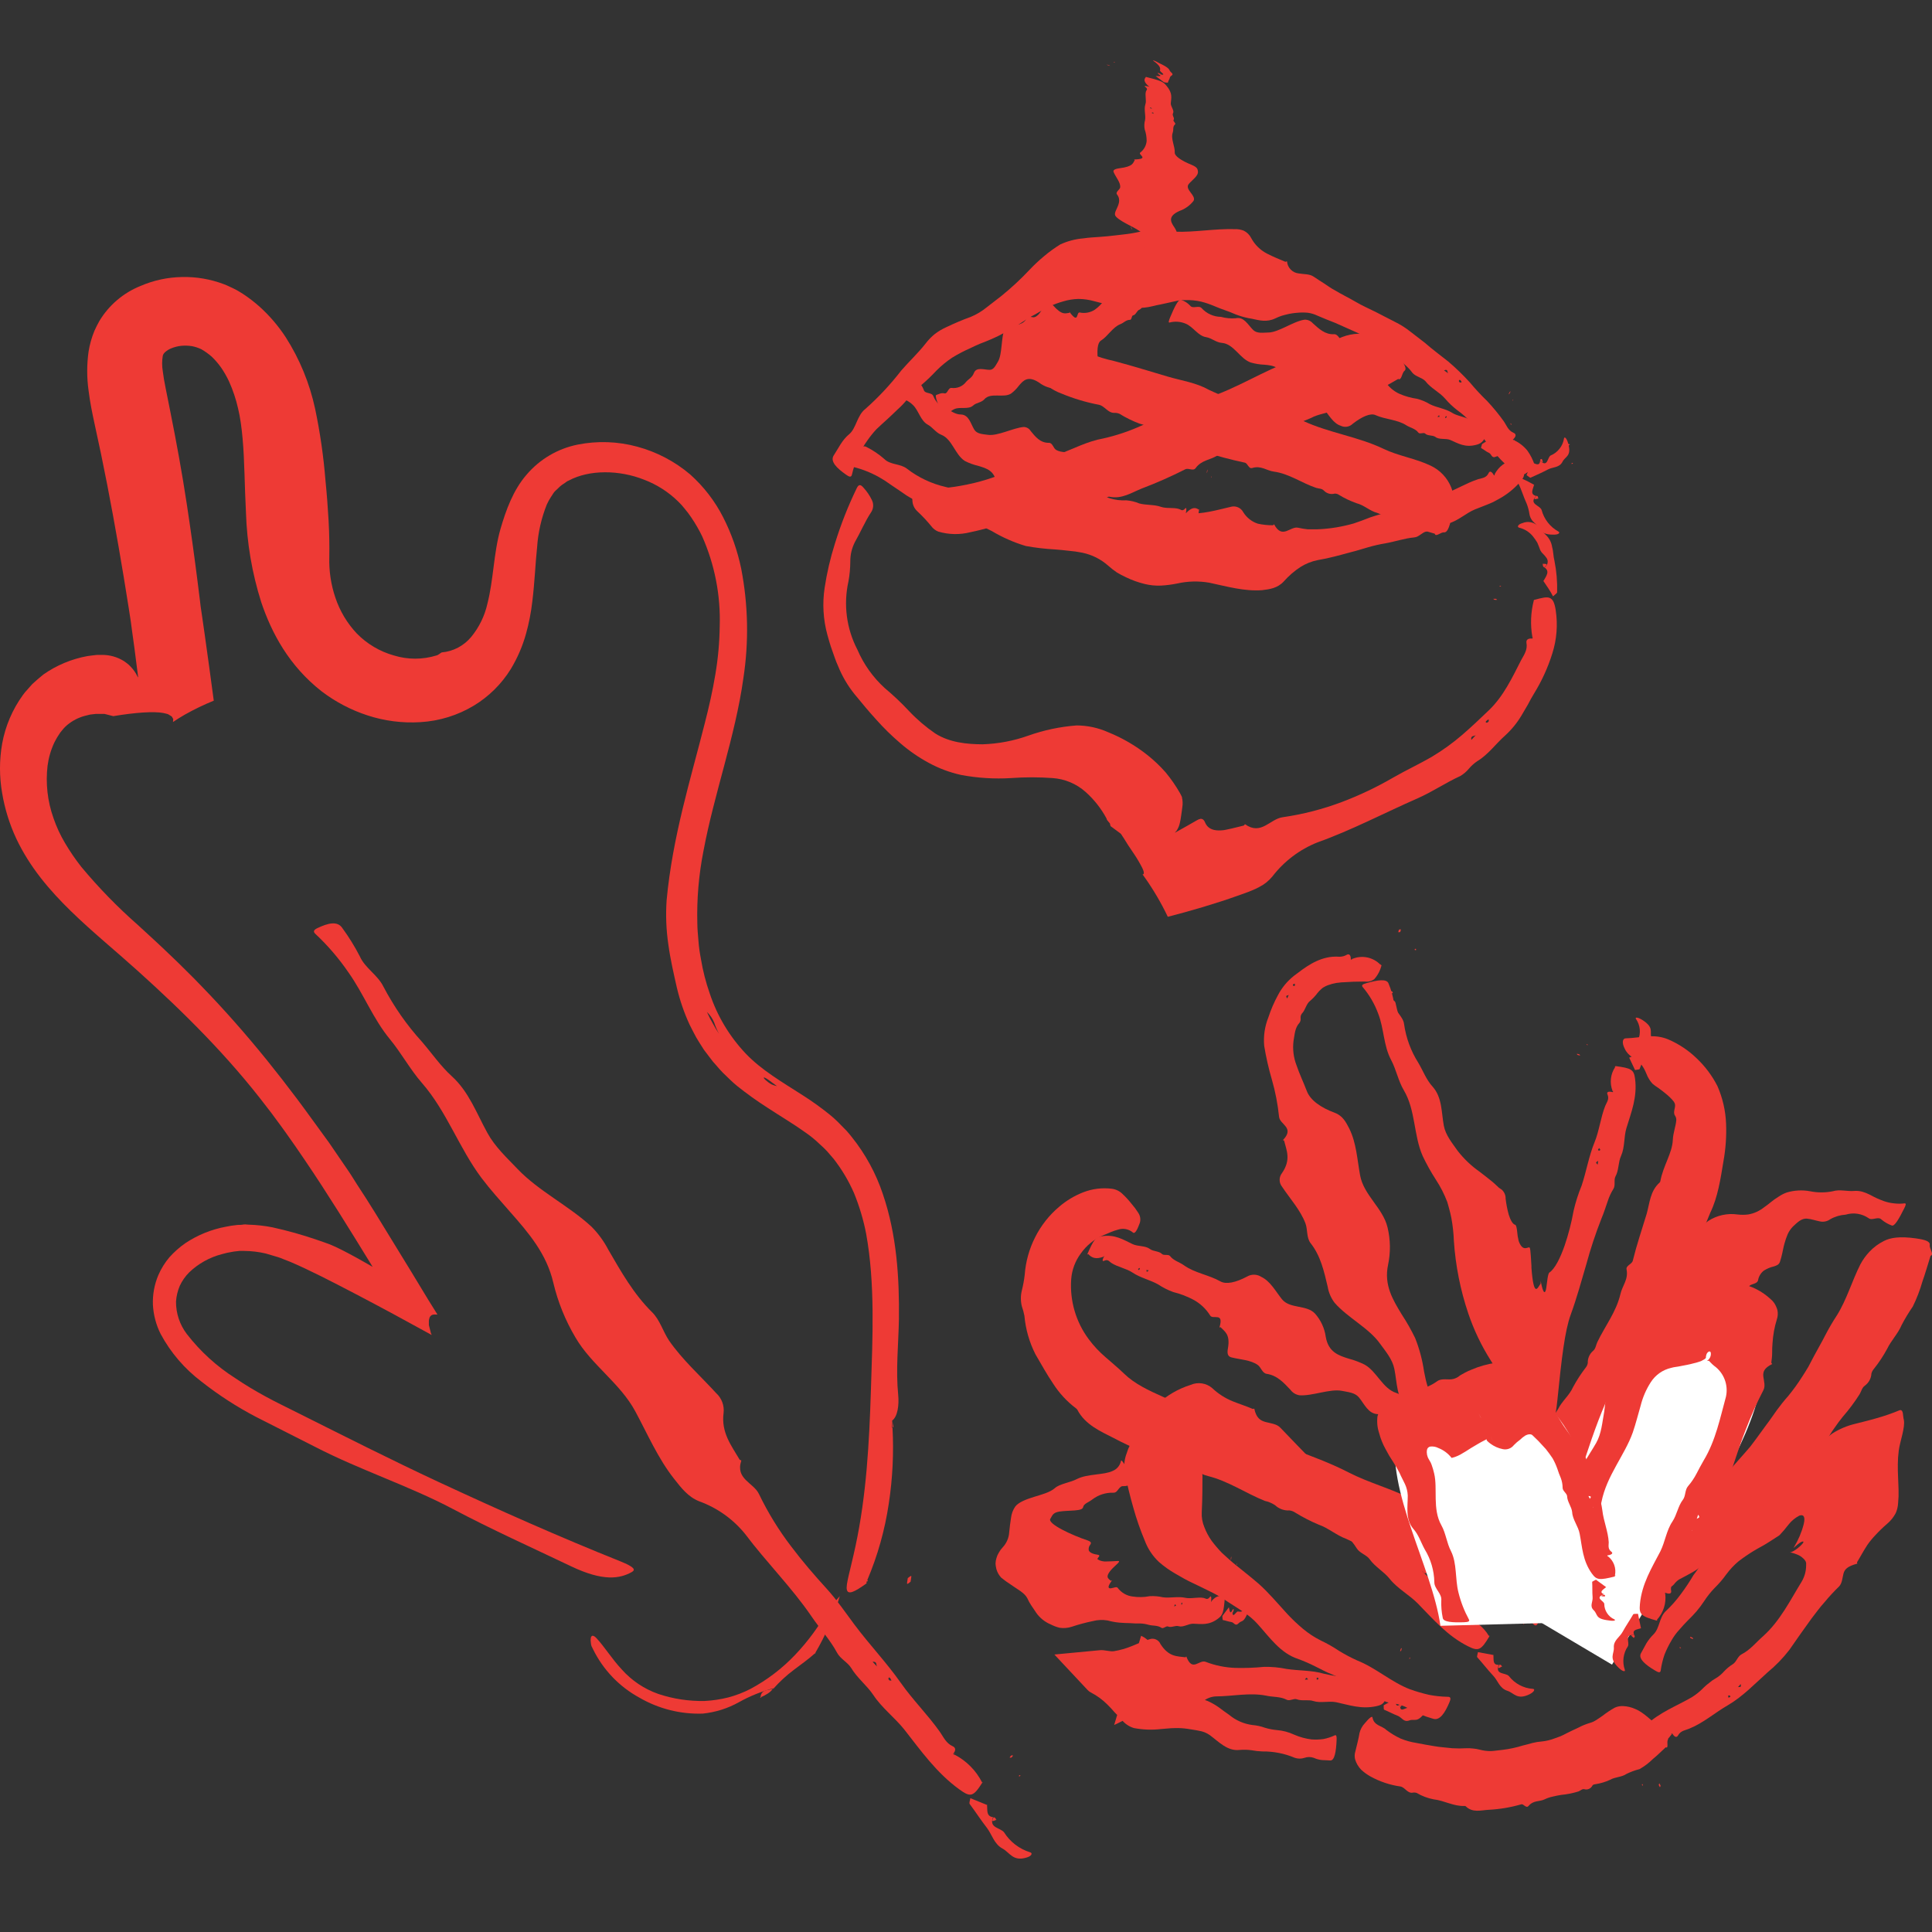 <?xml version="1.0" encoding="UTF-8"?> <svg xmlns="http://www.w3.org/2000/svg" viewBox="0 0 96 96" fill="none"><rect x="0" y="0" width="96" height="96" fill="#333333" stroke="none"/><g clip-path="url(#clip0_2233_30811)"><path d="M43.06 78.675C42.447 79.119 42.139 79.252 42.08 78.992C42.02 78.732 42.242 78.071 42.511 76.818C43.051 74.295 43.192 71.706 43.275 69.078C43.359 66.45 43.49 63.784 43.037 61.297C42.904 60.612 42.703 59.941 42.44 59.294C42.173 58.68 41.829 58.102 41.416 57.574L41.096 57.204C40.984 57.084 40.858 56.965 40.745 56.865C40.509 56.635 40.252 56.427 39.979 56.242C39.425 55.846 38.798 55.476 38.146 55.048C37.625 54.716 37.121 54.355 36.638 53.97C36.385 53.767 36.16 53.531 35.922 53.306C35.807 53.189 35.702 53.068 35.593 52.941C35.481 52.822 35.377 52.696 35.282 52.564L34.979 52.165L34.719 51.755C34.63 51.617 34.552 51.475 34.48 51.333C34.409 51.189 34.328 51.046 34.258 50.898C33.99 50.313 33.781 49.703 33.633 49.077C33.478 48.389 33.311 47.676 33.211 46.941C33.102 46.209 33.074 45.468 33.124 44.731C33.418 41.571 34.318 38.716 35.015 35.957C35.227 35.136 35.411 34.322 35.545 33.513C35.679 32.724 35.752 31.926 35.762 31.126C35.812 29.588 35.515 28.058 34.891 26.651C34.734 26.326 34.554 26.014 34.351 25.715C34.253 25.568 34.146 25.426 34.032 25.291C33.928 25.156 33.813 25.029 33.69 24.911C33.212 24.445 32.644 24.081 32.02 23.842C30.767 23.338 29.279 23.336 28.272 23.873C28.241 23.89 28.206 23.902 28.177 23.918L28.093 23.98L27.922 24.095C27.807 24.174 27.724 24.281 27.619 24.367C27.513 24.453 27.456 24.587 27.38 24.689C27.341 24.749 27.306 24.813 27.267 24.875L27.167 25.078C26.9 25.748 26.739 26.456 26.69 27.176C26.602 27.99 26.573 28.885 26.451 29.885C26.389 30.427 26.285 30.962 26.139 31.487C25.968 32.104 25.713 32.695 25.382 33.243C24.923 33.985 24.295 34.607 23.549 35.06C22.743 35.546 21.83 35.828 20.89 35.883C20.002 35.939 19.111 35.825 18.265 35.549C17.444 35.282 16.673 34.878 15.985 34.355C14.37 33.093 13.496 31.46 12.978 29.914C12.523 28.475 12.269 26.98 12.222 25.472C12.15 24.119 12.155 22.894 12.055 21.801C12.033 21.524 12 21.262 11.964 21.004C11.928 20.746 11.883 20.527 11.828 20.288C11.724 19.83 11.574 19.383 11.381 18.954C11.267 18.71 11.133 18.476 10.98 18.255C10.843 18.062 10.688 17.883 10.517 17.72C10.358 17.581 10.186 17.457 10.002 17.352C9.857 17.284 9.705 17.233 9.548 17.202C9.37 17.173 9.189 17.167 9.009 17.183C8.839 17.201 8.673 17.242 8.515 17.307C8.396 17.352 8.286 17.421 8.193 17.508C8.145 17.552 8.109 17.608 8.09 17.67C8.045 17.93 8.045 18.195 8.09 18.455C8.119 18.694 8.169 18.997 8.241 19.341L8.465 20.462C8.77 21.985 9.05 23.517 9.284 25.064C9.479 26.348 9.657 27.627 9.818 28.902C9.859 29.219 9.897 29.539 9.937 29.857L9.968 30.122L10.033 30.563L10.159 31.439C10.319 32.57 10.473 33.696 10.622 34.816C10.131 35.016 9.653 35.246 9.19 35.506L8.871 35.697L8.718 35.797L8.641 35.847C8.618 35.861 8.582 35.89 8.596 35.866C8.603 35.821 8.607 35.776 8.608 35.73L8.539 35.606C8.491 35.573 8.434 35.539 8.379 35.504C8.324 35.468 8.207 35.456 8.119 35.429C7.641 35.339 6.737 35.401 5.629 35.585L5.281 35.496L5.195 35.475H5.178C5.221 35.475 5.033 35.475 5.085 35.475H5.014C4.925 35.475 4.835 35.475 4.749 35.475L4.481 35.506L4.226 35.568C3.902 35.654 3.601 35.808 3.343 36.022C3.283 36.073 3.225 36.128 3.171 36.186L2.994 36.401L2.839 36.64C2.789 36.718 2.751 36.809 2.703 36.89C2.531 37.255 2.417 37.644 2.364 38.043C2.26 38.922 2.36 39.813 2.656 40.647C2.803 41.078 2.994 41.492 3.226 41.883C3.471 42.299 3.744 42.698 4.042 43.077C4.901 44.109 5.84 45.074 6.849 45.96C7.367 46.437 7.911 46.929 8.441 47.442C8.708 47.695 8.972 47.951 9.231 48.211C9.494 48.471 9.754 48.728 10.007 48.996C11.148 50.17 12.226 51.399 13.253 52.666C13.767 53.303 14.267 53.946 14.754 54.595L15.119 55.087L15.661 55.831L16.215 56.593C16.396 56.831 16.563 57.099 16.74 57.349L17.255 58.101C17.422 58.34 17.577 58.597 17.733 58.843L18.21 59.578L18.659 60.294L20.406 63.144L21.274 64.576L21.721 65.293C21.752 65.335 21.721 65.314 21.721 65.319H21.654C21.626 65.315 21.598 65.315 21.57 65.319C21.514 65.318 21.458 65.337 21.415 65.374C21.371 65.41 21.341 65.461 21.332 65.517C21.32 65.555 21.313 65.594 21.31 65.634V65.801C21.31 65.815 21.31 65.827 21.31 65.844L21.327 65.908L21.36 66.037L21.394 66.166C21.394 66.211 21.432 66.281 21.451 66.335C20.198 65.643 18.881 64.93 17.678 64.302C16.475 63.674 15.351 63.094 14.422 62.7L14.1 62.574C13.997 62.529 13.892 62.49 13.785 62.457L13.2 62.285C12.852 62.203 12.496 62.161 12.138 62.158H11.887L11.761 62.173C11.677 62.18 11.593 62.192 11.51 62.209L11.272 62.254L11.033 62.316C10.418 62.474 9.854 62.788 9.396 63.228C9.205 63.421 9.048 63.645 8.933 63.892C8.827 64.14 8.764 64.405 8.746 64.674C8.742 65.258 8.931 65.826 9.286 66.29C9.956 67.156 10.772 67.898 11.696 68.484C12.174 68.808 12.687 69.116 13.212 69.4C13.477 69.546 13.728 69.672 14.019 69.818L14.876 70.245C17.165 71.391 19.441 72.541 21.768 73.627C24.773 75.025 27.785 76.365 30.826 77.582C31.542 77.871 31.59 78.004 31.39 78.116C30.802 78.443 29.974 78.594 28.37 77.825C26.408 76.889 24.437 76.004 22.492 74.975C20.325 73.83 17.892 73.047 15.654 71.892L12.725 70.407C11.769 69.907 10.861 69.32 10.014 68.653C9.174 68.019 8.481 67.212 7.983 66.285C7.756 65.834 7.625 65.339 7.598 64.834C7.579 64.329 7.671 63.825 7.868 63.359C8.007 63.039 8.192 62.741 8.417 62.474C8.655 62.209 8.922 61.972 9.214 61.77C9.821 61.366 10.503 61.089 11.219 60.956C11.397 60.918 11.577 60.89 11.759 60.872C11.844 60.858 11.954 60.872 12.05 60.853C12.145 60.834 12.248 60.841 12.35 60.853C12.751 60.864 13.151 60.908 13.544 60.987C14.289 61.151 15.023 61.357 15.744 61.605C15.866 61.643 15.983 61.686 16.098 61.727C16.301 61.794 16.499 61.873 16.692 61.965C16.902 62.063 17.131 62.182 17.348 62.297C17.565 62.411 17.79 62.536 18.012 62.662L18.348 62.853L18.515 62.949C18.489 62.901 18.451 62.841 18.418 62.789C17.876 61.91 17.365 61.073 16.826 60.221C16.286 59.368 15.737 58.512 15.133 57.624C14.835 57.178 14.518 56.729 14.193 56.27C14.026 56.032 13.871 55.829 13.716 55.617C13.561 55.404 13.405 55.194 13.238 54.984C11.329 52.476 9.124 50.294 6.847 48.244C5.734 47.239 4.584 46.308 3.52 45.27C2.455 44.232 1.474 43.081 0.806 41.664C0.472 40.947 0.237 40.19 0.107 39.411C-0.036 38.596 -0.036 37.764 0.107 36.95C0.265 36.08 0.617 35.256 1.135 34.539C1.204 34.442 1.279 34.35 1.362 34.265L1.601 33.995C1.777 33.831 1.961 33.673 2.152 33.518C2.807 33.057 3.555 32.744 4.343 32.601C4.503 32.575 4.665 32.561 4.82 32.542H4.942H4.899H5.049C5.444 32.535 5.832 32.644 6.166 32.854C6.24 32.909 6.319 32.962 6.391 33.026C6.462 33.09 6.528 33.16 6.589 33.234C6.651 33.309 6.707 33.388 6.756 33.472L6.825 33.604L6.859 33.668V33.606L6.684 32.236L6.56 31.336L6.496 30.859L6.396 30.212C6.236 29.191 6.068 28.17 5.89 27.15C5.536 25.112 5.147 23.076 4.696 21.047C4.582 20.517 4.474 19.995 4.4 19.4C4.311 18.762 4.311 18.115 4.4 17.477C4.456 17.123 4.553 16.777 4.689 16.445C4.764 16.275 4.848 16.109 4.94 15.947C5.41 15.166 6.121 14.559 6.966 14.216C7.62 13.931 8.324 13.778 9.038 13.765C9.749 13.748 10.458 13.869 11.124 14.121C11.293 14.183 11.455 14.269 11.623 14.345C11.79 14.422 11.923 14.515 12.074 14.605C12.361 14.794 12.633 15.003 12.89 15.231C13.39 15.681 13.83 16.194 14.198 16.758C14.893 17.846 15.387 19.05 15.658 20.312C15.905 21.485 16.076 22.672 16.172 23.866C16.241 24.558 16.291 25.226 16.327 25.861C16.363 26.496 16.372 27.098 16.363 27.687C16.343 28.368 16.445 29.047 16.663 29.692C16.885 30.359 17.25 30.97 17.733 31.482C18.241 31.999 18.875 32.374 19.573 32.57C20.262 32.782 20.998 32.782 21.687 32.57C21.79 32.549 21.926 32.413 21.957 32.417C22.24 32.392 22.514 32.31 22.765 32.177C23.015 32.044 23.237 31.863 23.418 31.644C23.808 31.167 24.082 30.606 24.217 30.005C24.528 28.792 24.523 27.501 24.864 26.3C25.141 25.346 25.497 24.358 26.163 23.589C26.817 22.82 27.71 22.293 28.7 22.093C29.682 21.897 30.697 21.932 31.664 22.195C32.629 22.455 33.526 22.925 34.289 23.57C34.965 24.173 35.523 24.896 35.934 25.704C36.346 26.512 36.648 27.373 36.831 28.262C37.178 30.056 37.215 31.896 36.938 33.702C36.535 36.594 35.487 39.43 34.953 42.294C34.721 43.472 34.619 44.673 34.65 45.874C34.65 46.172 34.685 46.471 34.707 46.767C34.728 47.062 34.772 47.358 34.829 47.652C34.925 48.236 35.072 48.81 35.268 49.368C35.636 50.477 36.243 51.492 37.046 52.342C37.839 53.18 38.879 53.774 39.91 54.438C40.355 54.722 40.785 55.03 41.197 55.361C41.407 55.53 41.606 55.713 41.791 55.91L42.075 56.199C42.168 56.297 42.247 56.407 42.335 56.511C43.007 57.353 43.526 58.306 43.867 59.328C44.559 61.354 44.691 63.483 44.667 65.55C44.643 66.813 44.507 68.066 44.631 69.317C44.681 69.829 44.597 70.398 44.333 70.584V70.656L44.316 70.956L44.347 70.923C44.416 72.19 44.355 73.461 44.163 74.715C43.969 76.025 43.609 77.304 43.092 78.522C43.092 78.522 43.113 78.522 43.125 78.548L43.07 78.603C43.072 78.583 43.076 78.563 43.082 78.543L43.041 78.632L43.06 78.675ZM35.731 51.373C35.634 51.198 35.554 51.014 35.492 50.824C35.411 50.618 35.285 50.434 35.125 50.282C35.216 50.485 35.318 50.682 35.43 50.874C35.521 51.046 35.621 51.212 35.731 51.373ZM38.609 53.97C38.402 53.824 38.254 53.7 38.101 53.602C37.948 53.504 37.889 53.523 38.032 53.66C38.126 53.746 38.23 53.822 38.342 53.884C38.428 53.922 38.517 53.951 38.609 53.97Z" fill="#EE3A35"></path><path d="M44.348 70.935L44.393 70.89L44.336 70.625V70.668L44.348 70.935Z" fill="#EE3A35"></path><path d="M29.466 81.945C29.966 82.968 30.772 83.811 31.772 84.356C32.726 84.91 33.817 85.185 34.92 85.148C35.548 85.084 36.158 84.893 36.71 84.585C37.253 84.281 37.833 84.046 38.435 83.888C38.435 83.902 38.414 83.912 38.404 83.926H38.419L38.435 83.893L38.416 83.926C38.727 83.573 39.073 83.253 39.45 82.971C39.806 82.702 40.166 82.449 40.507 82.143L40.483 82.191L40.541 82.115L40.505 82.143C41.027 81.253 41.438 80.302 41.729 79.312C41.471 79.621 41.29 79.763 41.178 79.945C40.722 80.776 40.16 81.545 39.507 82.231C38.864 82.908 38.117 83.478 37.294 83.919C36.94 84.101 36.568 84.244 36.182 84.346C35.8 84.442 35.409 84.5 35.015 84.52C34.234 84.537 33.456 84.419 32.715 84.172C32.014 83.927 31.389 83.508 30.896 82.955C30.397 82.42 30.051 81.845 29.645 81.406C29.488 81.239 29.392 81.248 29.359 81.375C29.344 81.459 29.344 81.546 29.359 81.63C29.359 81.683 29.378 81.737 29.392 81.795C29.414 81.846 29.439 81.896 29.466 81.945Z" fill="#EE3A35"></path><path d="M45.077 78.697C45.11 78.718 45.184 78.637 45.246 78.594C45.258 78.491 45.298 78.317 45.277 78.308C45.255 78.298 45.165 78.374 45.108 78.412C45.096 78.513 45.055 78.684 45.077 78.697Z" fill="#EE3A35"></path><path d="M37.797 84.317L37.764 84.358C37.785 84.356 37.807 84.356 37.828 84.358L37.807 84.334C37.923 84.285 38.035 84.226 38.141 84.157C38.242 84.096 38.331 84.015 38.401 83.919C38.277 83.96 38.129 83.964 38.014 84.007C37.95 84.03 37.895 84.072 37.856 84.128C37.817 84.183 37.797 84.25 37.797 84.317Z" fill="#EE3A35"></path><path d="M43.062 78.669C43.062 78.641 43.062 78.636 43.062 78.615L43.033 78.644L43.062 78.669Z" fill="#EE3A35"></path><path d="M42.81 82.587L42.77 82.733L42.879 82.651C42.896 82.599 42.937 82.516 42.925 82.506C42.913 82.496 42.851 82.556 42.81 82.587Z" fill="#EE3A35"></path><path d="M48.817 88.568C48.364 89.284 48.23 89.322 47.669 88.914C46.538 88.096 45.76 86.993 44.929 85.933C44.452 85.339 43.817 84.864 43.395 84.224C43.075 83.747 42.597 83.384 42.294 82.88C42.127 82.603 41.76 82.432 41.597 82.129C41.244 81.472 40.74 80.935 40.325 80.32C39.335 78.871 38.077 77.625 37.025 76.222C36.425 75.483 35.636 74.922 34.743 74.599C34.196 74.384 33.85 73.933 33.504 73.493C32.7 72.477 32.184 71.274 31.571 70.135C30.812 68.722 29.392 67.83 28.592 66.455C28.091 65.61 27.721 64.695 27.494 63.739C27.16 62.295 26.256 61.247 25.334 60.204C24.857 59.657 24.363 59.113 23.926 58.533C22.814 57.051 22.198 55.228 20.974 53.822C20.375 53.137 19.945 52.328 19.377 51.641C18.537 50.624 18.069 49.383 17.317 48.323C16.843 47.629 16.294 46.988 15.68 46.413C15.532 46.28 15.604 46.199 15.773 46.117C16.272 45.879 16.766 45.738 17.012 46.117C17.339 46.564 17.63 47.035 17.883 47.528C18.141 48.106 18.768 48.445 19.052 49.025C19.569 50.014 20.211 50.934 20.962 51.76C21.458 52.335 21.89 52.97 22.461 53.488C23.298 54.252 23.683 55.321 24.215 56.288C24.597 56.989 25.184 57.526 25.723 58.092C26.78 59.197 28.265 59.91 29.394 60.956C29.727 61.292 30.008 61.677 30.227 62.097C30.862 63.192 31.483 64.295 32.399 65.2C32.795 65.591 32.938 66.154 33.248 66.617C33.91 67.572 34.795 68.359 35.583 69.221C35.719 69.344 35.823 69.498 35.888 69.669C35.953 69.841 35.976 70.025 35.955 70.207C35.826 71.186 36.342 71.828 36.75 72.527C36.767 72.553 36.841 72.558 36.836 72.575C36.526 73.503 37.449 73.668 37.717 74.245C38.159 75.163 38.694 76.033 39.313 76.842C39.867 77.579 40.468 78.274 41.092 78.959C41.586 79.503 42.013 80.129 42.459 80.728C43.194 81.713 44.053 82.613 44.76 83.62C45.356 84.47 46.101 85.205 46.7 86.052C46.882 86.31 47.003 86.616 47.337 86.769C47.476 86.828 47.524 86.969 47.352 87.157H47.371L47.419 87.215L47.438 87.191C48.022 87.495 48.497 87.974 48.796 88.561C48.796 88.561 48.808 88.549 48.831 88.54L48.817 88.57H48.798C48.799 88.578 48.799 88.585 48.798 88.592L48.817 88.568ZM43.581 82.811C43.521 82.735 43.6 82.549 43.359 82.573L43.581 82.811ZM44.297 83.508C44.278 83.457 44.251 83.41 44.218 83.367C44.18 83.332 44.139 83.367 44.144 83.415C44.147 83.431 44.153 83.447 44.161 83.461C44.17 83.475 44.182 83.487 44.197 83.496C44.218 83.51 44.254 83.503 44.304 83.508H44.297Z" fill="#EE3A35"></path><path d="M47.417 87.186L47.441 87.153H47.344L47.417 87.186Z" fill="#EE3A35"></path><path d="M51.187 92.04C50.651 91.875 50.192 91.524 49.893 91.05C49.709 90.811 49.122 90.835 49.346 90.298H49.365C48.99 90.26 49.072 89.942 49.045 89.689H49.065L49.045 89.673V89.687L48.215 89.35C48.196 89.487 48.148 89.589 48.181 89.635C48.475 90.031 48.745 90.448 49.041 90.828C49.298 91.167 49.394 91.627 49.814 91.854C50.181 92.052 50.332 92.516 51.024 92.296C51.272 92.222 51.318 92.076 51.187 92.04Z" fill="#EE3A35"></path><path d="M50.254 87.332C50.287 87.303 50.315 87.27 50.338 87.232C50.304 87.232 50.266 87.209 50.247 87.232C50.214 87.26 50.187 87.294 50.166 87.332C50.195 87.328 50.235 87.347 50.254 87.332Z" fill="#EE3A35"></path><path d="M49.482 90.436H49.503L49.52 90.406L49.498 90.424C49.474 90.365 49.456 90.3 49.365 90.303C49.336 90.396 49.205 90.57 49.482 90.436Z" fill="#EE3A35"></path><path d="M48.813 88.57H48.797V88.587L48.813 88.57Z" fill="#EE3A35"></path><path d="M50.625 88.262H50.681C50.681 88.248 50.696 88.231 50.703 88.213C50.71 88.194 50.66 88.213 50.648 88.213C50.637 88.213 50.632 88.243 50.625 88.262Z" fill="#EE3A35"></path><path d="M76.219 29.812C76.618 29.705 76.852 29.645 77.007 29.712C77.162 29.779 77.245 29.951 77.302 30.318C77.412 31.038 77.355 31.773 77.135 32.466C76.917 33.167 76.611 33.837 76.226 34.462C76.116 34.638 76.019 34.822 75.921 35.008L75.599 35.557C75.38 35.923 75.109 36.255 74.794 36.543C74.317 36.965 73.947 37.498 73.398 37.827C73.246 37.93 73.109 38.054 72.99 38.194C72.869 38.342 72.722 38.466 72.558 38.562C71.825 38.898 71.174 39.345 70.455 39.662C68.758 40.407 67.142 41.261 65.467 41.856C64.579 42.21 63.803 42.797 63.221 43.555C63.04 43.774 62.816 43.953 62.562 44.08C62.438 44.146 62.311 44.205 62.18 44.257L62.082 44.297L62.035 44.316L61.941 44.35L61.545 44.493C60.352 44.918 59.158 45.264 58.027 45.555C57.694 44.855 57.3 44.186 56.85 43.555L56.796 43.481L56.77 43.445H56.8C56.824 43.445 56.824 43.412 56.836 43.4C56.838 43.364 56.834 43.328 56.824 43.292C56.807 43.237 56.785 43.183 56.76 43.13C56.642 42.898 56.511 42.673 56.366 42.457L56.046 41.98L55.85 41.665L55.753 41.519C55.724 41.46 55.679 41.41 55.624 41.376L55.266 41.111L55.221 41.078L55.199 41.061C55.199 41.061 55.182 41.061 55.178 41.03L55.147 40.91L55.127 40.887C55.106 40.856 55.072 40.834 55.058 40.803C55.018 40.767 54.99 40.718 54.98 40.665C54.712 40.169 54.361 39.724 53.941 39.35C53.486 38.944 52.909 38.703 52.301 38.662C51.615 38.612 50.926 38.612 50.239 38.662C49.408 38.713 48.574 38.661 47.755 38.507C47.187 38.382 46.641 38.176 46.132 37.896C45.631 37.624 45.161 37.298 44.731 36.925C44.307 36.562 43.908 36.172 43.538 35.755C43.165 35.349 42.822 34.929 42.464 34.495C42.12 34.069 41.843 33.594 41.64 33.087C41.528 32.848 41.444 32.576 41.351 32.321C41.258 32.065 41.184 31.805 41.112 31.545C40.905 30.787 40.858 29.995 40.974 29.218C41.087 28.467 41.259 27.727 41.489 27.003C41.779 26.062 42.14 25.144 42.571 24.258C42.673 24.041 42.776 24.082 42.9 24.225C43.074 24.413 43.218 24.626 43.328 24.857C43.373 24.951 43.393 25.054 43.386 25.157C43.379 25.261 43.346 25.36 43.289 25.447C42.974 25.924 42.764 26.44 42.473 26.948C42.324 27.244 42.248 27.572 42.251 27.903C42.249 28.233 42.219 28.562 42.16 28.886C41.903 30.035 42.06 31.238 42.604 32.282C42.916 33.009 43.38 33.66 43.965 34.192C44.392 34.549 44.797 34.932 45.177 35.34C45.568 35.753 46.002 36.123 46.471 36.445C47.187 36.898 48.039 36.98 48.824 36.984C49.602 36.959 50.373 36.813 51.106 36.55C51.876 36.278 52.678 36.109 53.492 36.047C54.035 36.048 54.572 36.163 55.068 36.385C55.776 36.671 56.44 37.059 57.037 37.536C57.352 37.788 57.645 38.068 57.913 38.371C58.181 38.693 58.42 39.038 58.629 39.402C58.653 39.443 58.672 39.483 58.693 39.524L58.722 39.586L58.736 39.619V39.634V39.662L58.751 39.722C58.764 39.809 58.768 39.898 58.763 39.987C58.746 40.175 58.708 40.395 58.684 40.579C58.67 40.684 58.651 40.788 58.626 40.892C58.599 41.017 58.551 41.138 58.483 41.247C58.452 41.326 58.245 41.459 58.526 41.297C58.877 41.106 59.194 40.915 59.467 40.763C59.526 40.725 59.591 40.699 59.66 40.686C59.758 40.686 59.829 40.734 59.898 40.906C60.044 41.214 60.352 41.281 60.674 41.261C60.755 41.261 60.837 41.245 60.913 41.23C60.989 41.216 61.108 41.19 61.202 41.168L61.796 41.023C61.825 41.023 61.853 40.944 61.867 40.956C62.665 41.526 63.102 40.696 63.731 40.608C64.747 40.462 65.743 40.205 66.703 39.841C67.569 39.512 68.407 39.112 69.209 38.648C69.847 38.278 70.531 37.965 71.171 37.59C71.695 37.276 72.19 36.917 72.653 36.519C73.114 36.123 73.546 35.708 73.98 35.294C74.71 34.595 75.14 33.672 75.584 32.803C75.727 32.543 75.913 32.285 75.849 31.946C75.828 31.81 75.899 31.707 76.152 31.729V31.71L76.169 31.64H76.14C76.037 31.043 76.061 30.43 76.212 29.843C76.212 29.843 76.195 29.843 76.171 29.843H76.202L76.214 29.858V29.836L76.219 29.812ZM73.331 36.529C73.255 36.59 73.066 36.529 73.109 36.767L73.331 36.529ZM73.966 35.743C73.919 35.769 73.876 35.801 73.837 35.839C73.806 35.882 73.837 35.92 73.892 35.908C73.924 35.897 73.951 35.875 73.968 35.846C73.99 35.827 73.968 35.794 73.966 35.743Z" fill="#EE3A35"></path><path d="M76.169 31.638H76.127L76.179 31.72L76.181 31.709L76.169 31.638Z" fill="#EE3A35"></path><path d="M75.487 26.22C75.753 26.284 75.992 26.433 76.165 26.645C76.246 26.745 76.32 26.851 76.387 26.962C76.439 27.079 76.485 27.201 76.528 27.32C76.56 27.394 76.608 27.46 76.668 27.514C76.729 27.574 76.785 27.64 76.835 27.709C76.864 27.745 76.885 27.787 76.896 27.832C76.907 27.876 76.908 27.923 76.9 27.968C76.891 28.013 76.874 28.056 76.847 28.094C76.821 28.131 76.787 28.163 76.747 28.187C76.747 28.187 76.747 28.187 76.733 28.187C77.038 28.387 76.819 28.635 76.707 28.848H76.692V28.872C76.773 28.986 76.852 29.11 76.931 29.227C77.018 29.358 77.098 29.493 77.17 29.633C77.27 29.535 77.377 29.478 77.373 29.421C77.387 28.898 77.342 28.375 77.239 27.862C77.181 27.642 77.189 27.406 77.124 27.182C77.09 26.946 76.975 26.73 76.8 26.569C76.72 26.497 76.648 26.416 76.585 26.33C76.552 26.287 76.52 26.244 76.487 26.203C76.454 26.163 76.411 26.129 76.37 26.096C76.272 26.015 76.153 25.962 76.027 25.944C75.9 25.925 75.772 25.942 75.654 25.991C75.422 26.05 75.368 26.191 75.487 26.22Z" fill="#EE3A35"></path><path d="M74.328 29.756C74.285 29.753 74.243 29.753 74.201 29.756C74.225 29.773 74.242 29.802 74.266 29.804C74.308 29.809 74.35 29.809 74.392 29.804C74.371 29.788 74.352 29.759 74.328 29.756Z" fill="#EE3A35"></path><path d="M76.683 28.016H76.662L76.633 28.035H76.662C76.662 28.097 76.662 28.157 76.733 28.195C76.802 28.114 76.989 28.011 76.683 28.016Z" fill="#EE3A35"></path><path d="M76.221 29.814C76.221 29.814 76.221 29.814 76.232 29.825H76.246L76.221 29.814Z" fill="#EE3A35"></path><path d="M74.593 29.129L74.543 29.11L74.498 29.129C74.514 29.129 74.529 29.148 74.543 29.148C74.561 29.145 74.578 29.139 74.593 29.129Z" fill="#EE3A35"></path><path d="M75.316 22.809C75.808 23.453 75.841 23.585 75.536 23.945C75.239 24.285 74.884 24.571 74.488 24.788C74.393 24.843 74.295 24.895 74.197 24.945C74.099 24.995 73.996 25.031 73.896 25.074L73.288 25.313C72.834 25.499 72.438 25.895 71.951 26.015C71.581 26.091 71.269 26.358 70.884 26.41C70.674 26.439 70.5 26.692 70.271 26.704C69.793 26.747 69.316 26.914 68.839 26.998C68.555 27.045 68.273 27.109 67.996 27.189C67.719 27.265 67.445 27.36 67.163 27.427C66.605 27.578 66.044 27.738 65.471 27.833C65.17 27.893 64.882 28.009 64.621 28.172C64.315 28.373 64.036 28.613 63.793 28.888C63.483 29.227 63.094 29.279 62.717 29.325C61.834 29.392 60.958 29.139 60.092 28.955C59.56 28.862 59.016 28.876 58.49 28.995C58.224 29.049 57.954 29.083 57.683 29.098C57.414 29.109 57.145 29.082 56.884 29.019C56.558 28.94 56.242 28.826 55.941 28.68C55.787 28.609 55.638 28.529 55.492 28.442C55.343 28.34 55.2 28.228 55.065 28.108C54.702 27.786 54.261 27.564 53.786 27.465C53.562 27.419 53.336 27.386 53.108 27.368C52.881 27.339 52.652 27.32 52.42 27.301C51.934 27.274 51.451 27.218 50.972 27.131C50.381 26.954 49.814 26.705 49.284 26.389C49.01 26.244 48.73 26.115 48.451 25.986C48.176 25.85 47.886 25.746 47.587 25.678C47.296 25.607 47.013 25.508 46.74 25.384L46.327 25.215C46.194 25.152 46.056 25.097 45.916 25.05C45.51 24.9 45.127 24.693 44.778 24.434C44.599 24.313 44.422 24.196 44.243 24.072C44.071 23.945 43.891 23.829 43.704 23.723C43.219 23.447 42.693 23.252 42.145 23.146C42.01 23.122 42.048 23.021 42.16 22.871C42.487 22.432 42.823 22.062 43.065 22.215C43.381 22.375 43.676 22.575 43.943 22.809C44.239 23.107 44.733 23.031 45.062 23.286C45.63 23.726 46.286 24.036 46.986 24.196C47.463 24.301 47.917 24.489 48.418 24.506C49.148 24.549 49.721 25.012 50.353 25.351C50.578 25.463 50.82 25.534 51.069 25.561C51.32 25.587 51.58 25.561 51.833 25.578C52.348 25.559 52.858 25.463 53.344 25.294C53.595 25.224 53.85 25.124 54.098 25.055C54.338 24.975 54.584 24.914 54.834 24.874C55.126 24.848 55.419 24.894 55.69 25.007C56.437 25.246 57.206 25.444 57.996 25.315C58.34 25.253 58.664 25.477 59.001 25.509C59.717 25.563 60.433 25.353 61.149 25.186C61.267 25.151 61.395 25.157 61.51 25.206C61.624 25.253 61.718 25.339 61.776 25.449C61.941 25.717 62.194 25.919 62.492 26.019C62.743 26.075 62.999 26.102 63.256 26.1C63.273 26.1 63.301 26.041 63.309 26.055C63.721 26.819 64.103 26.136 64.502 26.222C64.659 26.257 64.819 26.284 64.98 26.301C65.142 26.301 65.304 26.301 65.457 26.301C65.777 26.289 66.096 26.256 66.412 26.203C66.7 26.154 66.985 26.09 67.266 26.01C67.545 25.916 67.822 25.814 68.097 25.704C68.543 25.554 69.001 25.435 69.464 25.349C70.211 25.124 70.915 24.769 71.662 24.573C72.285 24.377 72.841 24.005 73.46 23.807C73.648 23.752 73.861 23.749 73.973 23.499C74.018 23.399 74.118 23.406 74.237 23.623L74.281 23.601L74.264 23.575C74.359 23.384 74.498 23.218 74.669 23.091C74.84 22.964 75.039 22.88 75.249 22.845C75.241 22.834 75.236 22.82 75.233 22.807L75.254 22.831C75.254 22.831 75.254 22.831 75.254 22.845H75.269L75.316 22.809ZM71.032 25.258C70.975 25.277 70.865 25.129 70.853 25.356L71.032 25.258ZM71.588 24.924C71.548 24.924 71.512 24.924 71.486 24.924C71.46 24.924 71.469 24.988 71.507 25.007C71.516 25.014 71.527 25.017 71.538 25.017C71.549 25.017 71.56 25.014 71.569 25.007C71.569 25.007 71.581 24.957 71.588 24.924Z" fill="#EE3A35"></path><path d="M74.32 23.572L74.299 23.539L74.289 23.624L74.294 23.619L74.32 23.572Z" fill="#EE3A35"></path><path d="M77.715 21.785C77.686 21.971 77.611 22.147 77.494 22.295C77.378 22.444 77.226 22.56 77.052 22.632C76.882 22.723 76.913 23.26 76.529 22.895C76.529 22.895 76.529 22.895 76.529 22.878C76.51 23.203 76.29 23.033 76.104 22.978V22.964H76.092C76.02 23.179 75.942 23.382 75.853 23.608C75.949 23.67 76.023 23.749 76.056 23.735C76.345 23.603 76.636 23.477 76.913 23.329C77.152 23.2 77.486 23.25 77.641 22.942C77.772 22.675 78.118 22.675 77.913 22.004C77.842 21.763 77.734 21.68 77.715 21.785Z" fill="#EE3A35"></path><path d="M74.467 21.114C74.448 21.076 74.426 21.04 74.4 21.007C74.4 21.031 74.383 21.059 74.4 21.081C74.42 21.118 74.442 21.154 74.467 21.188C74.467 21.162 74.479 21.138 74.467 21.114Z" fill="#EE3A35"></path><path d="M76.615 22.808C76.572 22.808 76.529 22.808 76.531 22.89C76.598 22.933 76.725 23.102 76.615 22.808Z" fill="#EE3A35"></path><path d="M75.314 22.809C75.314 22.809 75.314 22.809 75.314 22.824H75.327L75.314 22.809Z" fill="#EE3A35"></path><path d="M75.094 21.115V21.063L75.061 21.03C75.058 21.047 75.058 21.063 75.061 21.08C75.066 21.094 75.082 21.103 75.094 21.115Z" fill="#EE3A35"></path><path d="M76.28 23.131C75.692 23.706 75.549 23.72 75.127 23.369C74.726 23.019 74.359 22.631 74.031 22.212C73.955 22.109 73.879 22.004 73.805 21.899L73.566 21.598L73.089 20.992C72.895 20.771 72.677 20.573 72.437 20.403C72.206 20.227 71.993 20.027 71.805 19.806C71.516 19.474 71.088 19.286 70.826 18.937C70.65 18.751 70.329 18.715 70.172 18.512C69.84 18.052 69.334 17.796 68.919 17.441L68.728 17.283L68.523 17.147C68.387 17.059 68.246 16.975 68.105 16.892C67.827 16.72 67.537 16.569 67.237 16.441L66.353 16.047C66.05 15.93 65.747 15.808 65.456 15.682C65.309 15.611 65.152 15.564 64.99 15.541C64.817 15.524 64.641 15.524 64.468 15.541C64.284 15.554 64.102 15.582 63.923 15.627C63.833 15.648 63.74 15.675 63.649 15.703C63.559 15.732 63.463 15.78 63.37 15.82C62.94 16.025 62.578 15.918 62.208 15.839C61.992 15.806 61.779 15.754 61.573 15.684C61.365 15.62 61.164 15.515 60.955 15.445C60.745 15.376 60.541 15.293 60.331 15.207C60.125 15.118 59.912 15.046 59.694 14.99C59.428 14.927 59.154 14.902 58.88 14.913H58.678L58.472 14.951L58.069 15.04L57.668 15.128C57.534 15.154 57.403 15.178 57.272 15.214C57.009 15.28 56.738 15.308 56.468 15.3L56.217 15.283L55.964 15.271C55.797 15.271 55.625 15.243 55.453 15.216C55.281 15.19 55.105 15.152 54.926 15.104C54.746 15.056 54.57 15.025 54.386 14.97C54.126 14.895 53.857 14.856 53.587 14.854C53.332 14.86 53.079 14.901 52.835 14.975C52.589 15.043 52.349 15.132 52.119 15.24C51.892 15.357 51.67 15.479 51.448 15.615C50.971 15.854 50.553 16.2 50.085 16.438L49.637 16.677C49.489 16.751 49.334 16.82 49.178 16.887C49.023 16.954 48.861 17.016 48.701 17.078C48.541 17.14 48.391 17.219 48.236 17.29C47.92 17.429 47.614 17.588 47.319 17.768C47.033 17.957 46.768 18.176 46.527 18.419C46.301 18.662 46.062 18.891 45.811 19.107L45.422 19.443C45.309 19.565 45.2 19.682 45.099 19.818C44.95 20.007 44.785 20.183 44.605 20.343C44.429 20.505 44.264 20.677 44.083 20.837C43.901 20.997 43.722 21.164 43.546 21.331C43.382 21.508 43.231 21.696 43.094 21.894C42.729 22.401 42.469 22.977 42.331 23.587C42.297 23.73 42.195 23.699 42.042 23.587C41.596 23.276 41.233 22.933 41.426 22.632C41.665 22.269 41.839 21.868 42.193 21.577C42.546 21.286 42.584 20.641 42.997 20.322C43.651 19.743 44.248 19.103 44.782 18.412C45.173 17.959 45.615 17.553 45.992 17.071C46.126 16.893 46.282 16.733 46.455 16.593C46.63 16.46 46.82 16.348 47.021 16.257C47.419 16.068 47.823 15.894 48.236 15.746C48.523 15.627 48.79 15.466 49.031 15.269L49.773 14.694C50.265 14.294 50.73 13.862 51.164 13.4C51.389 13.162 51.628 12.938 51.88 12.729C52.133 12.516 52.401 12.321 52.682 12.147C53.045 11.979 53.436 11.876 53.835 11.844C54.097 11.803 54.367 11.791 54.635 11.772C54.902 11.753 55.164 11.729 55.427 11.696C55.69 11.662 55.952 11.641 56.212 11.598C56.477 11.555 56.74 11.496 56.997 11.419C57.226 11.362 57.465 11.362 57.694 11.419C57.923 11.469 58.155 11.501 58.389 11.514C59.36 11.548 60.351 11.357 61.358 11.386C61.508 11.381 61.657 11.406 61.797 11.46C61.959 11.538 62.091 11.668 62.172 11.83C62.351 12.163 62.627 12.433 62.964 12.605C63.26 12.758 63.568 12.882 63.871 13.009C63.892 13.009 63.947 12.975 63.952 12.992C63.964 13.143 64.028 13.285 64.134 13.393C64.239 13.502 64.379 13.57 64.53 13.586C64.781 13.632 65.072 13.603 65.282 13.751C65.451 13.87 65.625 13.973 65.795 14.085C65.964 14.197 66.136 14.324 66.31 14.414C66.656 14.624 67.026 14.799 67.37 15.002C67.714 15.204 68.022 15.333 68.351 15.498C68.68 15.663 69 15.839 69.334 16.004C69.601 16.136 69.852 16.296 70.084 16.481C70.323 16.663 70.561 16.846 70.8 17.033C71.17 17.36 71.576 17.653 71.965 17.966C72.343 18.288 72.701 18.634 73.036 19.002C73.306 19.326 73.594 19.636 73.898 19.93C74.189 20.24 74.459 20.568 74.707 20.913C74.86 21.123 74.927 21.391 75.215 21.51C75.335 21.558 75.359 21.684 75.168 21.849H75.182L75.22 21.899L75.239 21.878C75.494 21.997 75.718 22.173 75.895 22.391C76.051 22.61 76.173 22.851 76.256 23.107C76.256 23.107 76.268 23.107 76.294 23.09L76.272 23.116H76.256V23.133L76.28 23.131ZM71.96 18.551C71.905 18.498 71.96 18.312 71.754 18.405C71.843 18.46 71.898 18.512 71.96 18.551ZM72.633 18.99C72.604 18.947 72.59 18.906 72.559 18.885C72.528 18.863 72.485 18.885 72.49 18.94C72.493 18.953 72.499 18.966 72.507 18.977C72.516 18.987 72.527 18.996 72.54 19.002C72.559 19.016 72.588 19.004 72.633 18.99Z" fill="#EE3A35"></path><path d="M75.23 21.889L75.26 21.858L75.168 21.854L75.173 21.861L75.23 21.889Z" fill="#EE3A35"></path><path d="M77.434 26.41C77.23 26.297 77.051 26.144 76.907 25.959C76.764 25.775 76.66 25.564 76.601 25.338C76.515 25.099 75.95 25.057 76.322 24.646H76.338C76.002 24.567 76.174 24.317 76.222 24.1H76.236L76.224 24.085C76.112 24.026 76.007 23.966 75.89 23.906L75.52 23.734C75.47 23.847 75.4 23.928 75.422 23.973C75.601 24.314 75.701 24.689 75.864 25.038C75.923 25.192 75.966 25.352 75.993 25.515C76.014 25.689 76.099 25.85 76.231 25.966C76.494 26.19 76.458 26.575 77.186 26.565C77.448 26.575 77.544 26.47 77.434 26.41Z" fill="#EE3A35"></path><path d="M77.91 22.165C77.947 22.141 77.981 22.112 78.01 22.079C77.979 22.079 77.945 22.05 77.924 22.06C77.887 22.083 77.854 22.112 77.826 22.145C77.855 22.153 77.888 22.174 77.91 22.165Z" fill="#EE3A35"></path><path d="M76.408 24.779H76.427L76.454 24.755H76.427C76.427 24.702 76.427 24.647 76.339 24.638C76.284 24.719 76.11 24.85 76.408 24.779Z" fill="#EE3A35"></path><path d="M78.076 23.047H78.132L78.162 23.005C78.144 23.005 78.125 23.005 78.111 23.005C78.097 23.005 78.088 23.047 78.076 23.047Z" fill="#EE3A35"></path><path d="M56.907 3.813C57.666 4.004 57.79 4.052 57.955 4.253C58.287 4.639 58.194 4.876 58.175 5.143C58.175 5.293 58.358 5.496 58.289 5.62C58.22 5.744 58.387 5.859 58.313 5.964C58.272 6.016 58.449 6.129 58.389 6.179C58.258 6.291 58.322 6.448 58.275 6.58C58.16 6.895 58.392 7.269 58.373 7.592C58.373 7.752 58.678 7.974 59.203 8.188C59.506 8.312 59.509 8.41 59.523 8.508C59.561 8.735 59.253 8.926 59.069 9.143C58.847 9.413 59.452 9.711 59.308 9.978C59.128 10.211 58.884 10.386 58.606 10.482C58.041 10.737 58.16 11 58.318 11.243C58.404 11.36 58.468 11.492 58.506 11.632C58.573 11.959 58.029 12.363 58.267 12.685C58.375 12.838 58.267 13.026 58.361 13.179C58.492 13.401 58.184 13.702 58.23 13.945C58.245 14.033 58.281 14.117 58.335 14.188C58.39 14.259 58.461 14.316 58.542 14.353C58.59 14.38 58.487 14.408 58.303 14.446C57.773 14.559 57.296 14.637 57.296 14.544C57.296 14.451 57.251 14.329 57.342 14.198C57.432 14.067 57.103 13.991 57.191 13.845C57.252 13.742 57.279 13.624 57.27 13.505C57.261 13.386 57.215 13.273 57.139 13.181C57.05 13.043 57.05 12.888 56.874 12.761C56.606 12.57 56.9 12.31 57.012 12.084C57.093 11.916 56.919 11.778 56.804 11.632C56.566 11.348 55.769 11.091 55.461 10.773C55.365 10.675 55.401 10.57 55.444 10.47C55.568 10.198 55.716 9.938 55.504 9.663C55.411 9.544 55.64 9.425 55.659 9.32C55.697 9.081 55.447 8.816 55.337 8.554C55.303 8.475 55.337 8.401 55.63 8.36C56.318 8.272 56.289 8.102 56.389 7.947C56.389 7.947 56.337 7.926 56.351 7.923C57.155 7.904 56.525 7.685 56.659 7.58C56.749 7.512 56.823 7.425 56.878 7.327C56.933 7.228 56.966 7.119 56.976 7.007C56.977 6.809 56.944 6.612 56.879 6.425C56.85 6.272 56.856 6.114 56.898 5.964C56.938 5.725 56.833 5.432 56.912 5.188C56.983 4.988 56.876 4.737 56.945 4.532C56.965 4.47 57.062 4.432 56.905 4.315C56.84 4.265 56.891 4.25 57.132 4.315V4.305H57.103C56.833 4.086 56.826 3.938 56.943 3.828L56.902 3.813H56.934H56.907ZM57.294 5.582C57.294 5.601 57.122 5.582 57.325 5.654L57.294 5.582ZM57.17 5.343C57.158 5.343 57.136 5.358 57.144 5.37C57.169 5.387 57.199 5.396 57.229 5.394C57.246 5.394 57.246 5.394 57.229 5.377C57.21 5.364 57.19 5.353 57.17 5.343Z" fill="#EE3A35"></path><path d="M57.089 4.298H57.049L57.117 4.333L57.089 4.298Z" fill="#EE3A35"></path><path d="M57.313 3.025C57.653 3.264 57.667 3.39 57.638 3.502C57.619 3.565 58.063 3.794 57.574 3.681H57.562C57.8 3.825 57.562 3.777 57.421 3.777L57.834 4.085C57.898 4.101 57.964 4.109 58.029 4.109C58.051 4.016 58.115 3.932 58.137 3.839C58.158 3.746 58.364 3.744 58.199 3.6C58.035 3.457 58.228 3.436 57.602 3.137C57.361 2.999 57.242 2.973 57.313 3.025Z" fill="#EE3A35"></path><path d="M55.106 3.238L54.984 3.207C55.003 3.22 55.023 3.231 55.044 3.24C55.084 3.254 55.124 3.265 55.166 3.274C55.147 3.26 55.127 3.248 55.106 3.238Z" fill="#EE3A35"></path><path d="M57.562 3.628H57.545H57.514H57.54C57.521 3.628 57.497 3.628 57.562 3.673C57.626 3.719 57.841 3.74 57.562 3.628Z" fill="#EE3A35"></path><path d="M55.408 3.104L55.373 3.08H55.328L55.368 3.104H55.408Z" fill="#EE3A35"></path><path d="M59.583 25.295C59.488 26.078 59.447 26.204 59.204 26.367C58.715 26.694 58.321 26.579 57.915 26.515C57.676 26.484 57.395 26.651 57.18 26.553C57.017 26.477 56.798 26.591 56.643 26.488C56.559 26.433 56.404 26.586 56.306 26.51C56.123 26.35 55.884 26.355 55.676 26.259C55.184 26.04 54.583 26.107 54.068 25.93C53.812 25.846 53.421 26.033 52.948 26.424C52.869 26.504 52.767 26.558 52.656 26.578C52.545 26.599 52.431 26.585 52.328 26.539C51.927 26.407 51.681 25.973 51.397 25.639C51.053 25.216 50.313 25.548 49.948 25.162C49.691 24.866 49.541 24.493 49.523 24.102C49.461 23.386 49.034 23.278 48.604 23.147C48.377 23.094 48.156 23.014 47.948 22.908C47.454 22.601 47.32 21.82 46.771 21.603C46.499 21.495 46.346 21.235 46.103 21.102C45.736 20.906 45.645 20.386 45.361 20.123C45.167 19.931 44.915 19.808 44.645 19.772C44.571 19.772 44.645 19.682 44.769 19.55C45.158 19.173 45.526 18.849 45.609 18.954C45.739 19.064 45.839 19.206 45.898 19.366C45.953 19.586 46.296 19.479 46.375 19.679C46.438 19.837 46.535 19.98 46.659 20.097C46.782 20.214 46.93 20.303 47.091 20.357C47.308 20.441 47.478 20.596 47.75 20.596C48.146 20.612 48.227 21.044 48.411 21.348C48.545 21.567 48.826 21.569 49.077 21.605C49.571 21.682 50.349 21.257 50.872 21.216C50.942 21.219 51.011 21.239 51.071 21.274C51.132 21.31 51.182 21.361 51.218 21.421C51.456 21.713 51.695 22.011 52.123 22.004C52.301 22.004 52.337 22.262 52.468 22.348C52.75 22.524 53.158 22.453 53.514 22.469C53.621 22.469 53.703 22.531 53.655 22.842C53.545 23.543 53.781 23.613 53.965 23.775C53.965 23.775 54.008 23.734 54.005 23.749C53.831 24.541 54.28 24.028 54.397 24.209C54.573 24.473 54.836 24.667 55.139 24.758C55.407 24.841 55.688 24.876 55.968 24.861C56.188 24.878 56.405 24.93 56.609 25.016C56.958 25.109 57.352 25.064 57.688 25.185C57.975 25.283 58.311 25.202 58.597 25.295C58.684 25.324 58.753 25.424 58.889 25.267C58.944 25.2 58.972 25.267 58.925 25.505H58.953V25.477C59.211 25.207 59.397 25.2 59.562 25.322C59.56 25.308 59.56 25.294 59.562 25.281V25.312L59.583 25.295ZM57.178 25.534C57.149 25.534 57.178 25.355 57.075 25.55L57.178 25.534ZM57.507 25.455C57.492 25.441 57.485 25.419 57.469 25.422C57.452 25.424 57.435 25.474 57.44 25.505C57.445 25.536 57.454 25.527 57.466 25.52C57.483 25.497 57.497 25.472 57.507 25.445V25.455Z" fill="#EE3A35"></path><path d="M58.96 25.473L58.967 25.433L58.932 25.501H58.934L58.96 25.473Z" fill="#EE3A35"></path><path d="M60.742 25.672C60.525 26.037 60.355 26.059 60.203 26.035C60.117 26.02 59.916 26.486 59.938 25.98V25.968C59.806 26.228 59.799 25.968 59.766 25.83L59.432 26.242C59.432 26.343 59.432 26.443 59.448 26.445C59.592 26.474 59.732 26.531 59.878 26.55C60.023 26.57 60.088 26.789 60.258 26.603C60.427 26.417 60.511 26.627 60.709 25.963C60.79 25.715 60.787 25.588 60.742 25.672Z" fill="#EE3A35"></path><path d="M59.988 23.446C59.988 23.408 60.002 23.365 60.01 23.322C59.996 23.341 59.986 23.362 59.978 23.384C59.978 23.422 59.964 23.465 59.957 23.506C59.971 23.488 59.981 23.468 59.988 23.446Z" fill="#EE3A35"></path><path d="M59.998 25.959V25.94C59.983 25.918 59.969 25.895 59.938 25.964C59.907 26.033 59.909 26.25 59.998 25.959Z" fill="#EE3A35"></path><path d="M60.184 23.746L60.203 23.701V23.656C60.196 23.67 60.19 23.684 60.186 23.699C60.184 23.715 60.183 23.73 60.184 23.746Z" fill="#EE3A35"></path><path d="M72.111 25.77C72.278 24.976 72.235 24.527 72.111 24.221C71.919 23.744 71.553 23.356 71.087 23.138C70.337 22.778 69.49 22.661 68.738 22.298C67.478 21.696 66.046 21.51 64.776 20.925C63.822 20.484 62.745 20.312 61.738 19.985C61.153 19.832 60.584 19.622 60.041 19.357C59.425 19.011 58.704 18.913 58.026 18.713C57.141 18.45 56.258 18.178 55.363 17.94C54.968 17.854 54.581 17.737 54.205 17.591C53.816 17.45 53.438 17.282 53.072 17.09C52.671 16.851 52.143 16.894 51.833 16.429C51.773 16.343 51.637 16.45 51.48 16.773C51.38 16.941 51.342 17.14 51.375 17.333C51.439 17.659 51.478 17.988 51.494 18.319C51.495 18.46 51.534 18.597 51.606 18.718C51.895 19.1 52.288 19.39 52.737 19.553C53.34 19.804 53.967 19.992 54.609 20.114C54.888 20.176 55.048 20.51 55.349 20.515C55.441 20.509 55.534 20.524 55.621 20.558C55.941 20.756 56.28 20.923 56.633 21.054C57.284 21.217 57.807 21.684 58.471 21.82C58.482 21.821 58.493 21.824 58.504 21.829C58.514 21.835 58.523 21.842 58.53 21.851C58.859 22.307 59.38 22.329 59.84 22.455C60.501 22.666 61.172 22.844 61.85 22.988C62.003 23.016 62.041 23.312 62.222 23.255C62.661 23.119 62.938 23.386 63.297 23.434C64.06 23.537 64.681 24.002 65.397 24.241C65.528 24.284 65.683 24.267 65.783 24.377C65.851 24.448 65.937 24.5 66.032 24.527C66.127 24.553 66.228 24.553 66.323 24.527C66.4 24.525 66.477 24.548 66.54 24.594C66.815 24.762 67.107 24.9 67.411 25.007C67.781 25.098 68.065 25.391 68.428 25.484C68.703 25.59 68.966 25.726 69.211 25.89C69.543 26.033 69.891 26.14 70.246 26.21L71.294 26.52C71.335 26.704 71.597 26.436 71.752 26.453C71.908 26.47 72.015 26.221 72.111 25.77Z" fill="#EE3A35"></path><path d="M74.067 21.194C73.743 21.91 73.659 22.017 73.373 22.098C72.793 22.258 72.45 22.027 72.058 21.86C71.838 21.769 71.516 21.86 71.328 21.714C71.184 21.607 70.943 21.673 70.812 21.542C70.738 21.47 70.547 21.59 70.478 21.497C70.33 21.299 70.087 21.258 69.895 21.143C69.447 20.843 68.836 20.848 68.347 20.626C68.108 20.516 67.693 20.688 67.215 21.058C67.138 21.134 67.04 21.185 66.933 21.202C66.826 21.22 66.716 21.203 66.618 21.155C66.242 21.034 66.024 20.606 65.75 20.282C65.404 19.888 64.714 20.248 64.344 19.912C64.08 19.639 63.908 19.292 63.85 18.917C63.702 18.225 63.265 18.16 62.821 18.122C62.593 18.113 62.366 18.076 62.146 18.012C61.611 17.828 61.306 17.084 60.714 17.038C60.425 17.017 60.212 16.8 59.936 16.754C59.528 16.695 59.284 16.227 58.91 16.081C58.658 15.976 58.379 15.956 58.115 16.026C58.045 16.043 58.072 15.943 58.143 15.771C58.351 15.27 58.563 14.831 58.69 14.9C58.859 14.957 59.011 15.054 59.134 15.184C59.27 15.37 59.566 15.146 59.714 15.317C59.835 15.45 59.983 15.556 60.147 15.63C60.311 15.703 60.489 15.742 60.669 15.745C60.907 15.811 61.155 15.834 61.401 15.814C61.812 15.721 62.01 16.143 62.272 16.399C62.463 16.582 62.75 16.528 63.012 16.523C63.528 16.523 64.258 15.967 64.817 15.886C64.894 15.881 64.972 15.895 65.043 15.925C65.115 15.955 65.178 16.001 65.23 16.06C65.542 16.339 65.843 16.635 66.296 16.606C66.495 16.606 66.559 16.871 66.709 16.955C67.029 17.136 67.471 17.06 67.86 17.1C67.979 17.115 68.072 17.177 68.029 17.492C67.931 18.208 68.18 18.275 68.371 18.458C68.371 18.458 68.416 18.42 68.413 18.437C68.213 19.225 68.695 18.74 68.814 18.933C68.99 19.217 69.247 19.441 69.552 19.575C69.824 19.692 70.111 19.772 70.404 19.814C70.633 19.871 70.852 19.963 71.053 20.086C71.397 20.258 71.817 20.301 72.144 20.506C72.418 20.683 72.786 20.697 73.063 20.871C73.146 20.924 73.192 21.043 73.371 20.933C73.445 20.888 73.461 20.95 73.347 21.172H73.371L73.382 21.146C73.717 20.967 73.917 21.029 74.051 21.198C74.057 21.186 74.065 21.175 74.075 21.165L74.063 21.191L74.067 21.194ZM71.533 20.716C71.507 20.716 71.561 20.54 71.425 20.716H71.533ZM71.891 20.716C71.876 20.697 71.874 20.673 71.858 20.676C71.841 20.678 71.812 20.719 71.812 20.75C71.812 20.781 71.812 20.774 71.834 20.771C71.855 20.769 71.862 20.74 71.891 20.714V20.716Z" fill="#EE3A35"></path><path d="M73.376 21.154L73.394 21.116L73.338 21.17L73.376 21.154Z" fill="#EE3A35"></path><path d="M75.136 21.983C74.79 22.244 74.614 22.203 74.471 22.122C74.387 22.074 74.041 22.444 74.232 21.972C74.017 22.17 74.094 21.919 74.103 21.773L73.642 22.065C73.618 22.162 73.583 22.256 73.597 22.263C73.733 22.337 73.848 22.444 73.984 22.501C74.12 22.559 74.112 22.797 74.337 22.69C74.561 22.583 74.576 22.802 75.003 22.256C75.168 22.048 75.208 21.929 75.136 21.983Z" fill="#EE3A35"></path><path d="M75.01 19.552C75.03 19.515 75.049 19.477 75.064 19.438C75.046 19.452 75.028 19.468 75.012 19.485C74.99 19.521 74.976 19.562 74.957 19.597C74.977 19.585 74.994 19.57 75.01 19.552Z" fill="#EE3A35"></path><path d="M74.285 21.977L74.3 21.963L74.312 21.932L74.297 21.958C74.297 21.934 74.283 21.906 74.231 21.958C74.178 22.011 74.114 22.226 74.285 21.977Z" fill="#EE3A35"></path><path d="M75.147 19.921L75.18 19.885L75.196 19.843C75.184 19.852 75.174 19.863 75.165 19.876C75.158 19.89 75.151 19.905 75.147 19.921Z" fill="#EE3A35"></path><path d="M69.505 17.717C69.028 17.061 68.636 16.796 68.312 16.695C67.781 16.528 67.208 16.546 66.689 16.748C65.834 17.075 65.073 17.619 64.204 17.922C62.753 18.431 61.44 19.316 59.961 19.779C58.846 20.12 57.812 20.734 56.719 21.149C56.107 21.428 55.467 21.642 54.81 21.789C54.039 21.925 53.335 22.304 52.597 22.576L49.683 23.598C49.263 23.763 48.831 23.897 48.392 24.001C47.943 24.109 47.488 24.189 47.029 24.24C46.507 24.268 46.036 24.607 45.471 24.397C45.366 24.359 45.299 24.526 45.337 24.875C45.34 24.974 45.363 25.071 45.404 25.161C45.445 25.251 45.503 25.332 45.576 25.4C45.827 25.633 46.061 25.884 46.278 26.149C46.365 26.268 46.484 26.36 46.621 26.414C47.141 26.568 47.693 26.579 48.218 26.445C48.949 26.296 49.663 26.074 50.349 25.782C50.65 25.662 51.013 25.829 51.304 25.648C51.389 25.585 51.486 25.54 51.588 25.514C52.017 25.477 52.44 25.397 52.853 25.276C53.569 24.999 54.354 25.015 55.051 24.696C55.074 24.681 55.101 24.676 55.127 24.681C55.736 24.813 56.221 24.481 56.729 24.276C57.467 23.997 58.188 23.678 58.891 23.321C59.047 23.235 59.29 23.428 59.409 23.261C59.7 22.86 60.125 22.86 60.476 22.643C61.223 22.18 62.087 22.054 62.875 21.71C63.016 21.645 63.137 21.519 63.302 21.524C63.413 21.526 63.522 21.501 63.62 21.451C63.719 21.401 63.804 21.328 63.868 21.237C63.935 21.178 64.018 21.14 64.106 21.128C64.462 21.039 64.808 20.919 65.142 20.77C65.519 20.559 65.973 20.545 66.35 20.342C66.657 20.206 66.977 20.1 67.305 20.025C67.685 19.865 68.049 19.67 68.393 19.442C68.739 19.254 69.083 19.053 69.474 18.831C69.648 18.922 69.651 18.538 69.787 18.428C69.923 18.318 69.782 18.087 69.505 17.717Z" fill="#EE3A35"></path><path d="M57.153 13.004C57.58 13.666 57.63 13.787 57.597 14.052C57.523 14.584 57.232 14.713 56.979 14.911C56.836 15.024 56.788 15.32 56.616 15.389C56.485 15.432 56.447 15.649 56.303 15.67C56.222 15.682 56.241 15.895 56.148 15.892C55.95 15.892 55.838 16.045 55.671 16.107C55.284 16.26 55.053 16.706 54.702 16.926C54.53 17.033 54.492 17.434 54.568 18.012C54.611 18.348 54.501 18.425 54.396 18.506C54.157 18.697 53.752 18.582 53.406 18.573C52.978 18.558 52.945 19.289 52.544 19.317C52.212 19.319 51.889 19.21 51.625 19.007C51.074 18.647 50.845 18.904 50.618 19.177C50.511 19.321 50.383 19.449 50.239 19.556C49.868 19.795 49.222 19.484 48.914 19.838C48.764 20.012 48.518 20 48.358 20.148C48.119 20.368 47.697 20.198 47.42 20.329C47.322 20.374 47.233 20.438 47.161 20.517C47.088 20.597 47.032 20.691 46.997 20.792C46.976 20.85 46.923 20.759 46.844 20.592C46.606 20.1 46.427 19.651 46.529 19.623C46.632 19.594 46.768 19.506 46.928 19.546C47.088 19.587 47.107 19.248 47.291 19.277C47.426 19.293 47.564 19.274 47.69 19.22C47.816 19.167 47.925 19.081 48.007 18.971C48.133 18.828 48.305 18.764 48.389 18.542C48.513 18.215 48.885 18.375 49.176 18.377C49.386 18.377 49.475 18.15 49.587 17.971C49.804 17.62 49.742 16.778 49.916 16.334C49.971 16.2 50.088 16.181 50.208 16.172C50.53 16.148 50.857 16.136 51.022 15.806C51.09 15.663 51.308 15.806 51.427 15.752C51.682 15.649 51.804 15.293 51.983 15.036C52.036 14.959 52.117 14.938 52.322 15.169C52.785 15.69 52.938 15.563 53.141 15.544C53.141 15.544 53.141 15.487 53.141 15.499C53.618 16.141 53.468 15.499 53.649 15.527C53.904 15.583 54.169 15.535 54.389 15.396C54.575 15.266 54.737 15.105 54.867 14.919C54.988 14.788 55.135 14.683 55.298 14.611C55.537 14.458 55.723 14.176 55.988 14.057C56.21 13.954 56.346 13.689 56.568 13.58C56.635 13.549 56.737 13.58 56.716 13.386C56.716 13.303 56.757 13.327 56.883 13.541L56.898 13.53L56.9 13.501C56.876 13.145 56.986 13.024 57.158 13.024L57.139 12.985L57.155 13.012V13.024L57.153 13.004ZM55.945 14.623C55.928 14.623 55.826 14.494 55.902 14.699L55.945 14.623ZM56.069 14.355C56.053 14.355 56.033 14.355 56.029 14.355C56.024 14.355 56.043 14.413 56.067 14.434C56.091 14.456 56.089 14.434 56.091 14.434C56.087 14.407 56.08 14.381 56.069 14.355Z" fill="#EE3A35"></path><path d="M56.9 13.5L56.879 13.467L56.9 13.54V13.5Z" fill="#EE3A35"></path><path d="M58.083 12.647C58.166 13.055 58.083 13.167 57.973 13.232C57.911 13.268 58.076 13.743 57.782 13.334C57.782 13.34 57.782 13.346 57.782 13.351V13.334C57.861 13.611 57.699 13.411 57.594 13.32C57.615 13.485 57.637 13.649 57.66 13.838C57.702 13.891 57.746 13.94 57.794 13.986C57.895 13.924 58.011 13.895 58.107 13.831C58.202 13.766 58.37 13.898 58.362 13.666C58.355 13.435 58.522 13.547 58.25 12.912C58.14 12.657 58.064 12.559 58.083 12.647Z" fill="#EE3A35"></path><path d="M56.244 11.354C56.225 11.316 56.204 11.28 56.18 11.246C56.183 11.269 56.189 11.292 56.199 11.313C56.218 11.349 56.242 11.385 56.263 11.418C56.259 11.396 56.253 11.374 56.244 11.354Z" fill="#EE3A35"></path><path d="M57.809 13.288V13.271L57.792 13.242L57.804 13.268C57.785 13.268 57.761 13.249 57.785 13.321C57.809 13.393 57.938 13.56 57.809 13.288Z" fill="#EE3A35"></path><path d="M56.566 11.457L56.552 11.41L56.523 11.372C56.527 11.388 56.532 11.403 56.54 11.417C56.548 11.431 56.556 11.444 56.566 11.457Z" fill="#EE3A35"></path><path d="M80.273 52.973C81.07 53.078 81.185 53.15 81.245 53.6C81.366 54.508 81.056 55.271 80.817 56.052C80.683 56.493 80.743 57.006 80.55 57.434C80.402 57.756 80.445 58.15 80.273 58.455C80.177 58.629 80.285 58.901 80.168 59.078C80.049 59.269 79.954 59.474 79.886 59.689L79.746 60.097C79.693 60.252 79.636 60.405 79.574 60.553C79.281 61.298 79.029 62.059 78.82 62.833C78.581 63.646 78.342 64.522 78.049 65.322C77.755 66.121 77.595 67.494 77.385 69.575C77.297 70.465 77.092 71.34 76.774 72.177C76.617 72.638 76.431 73.088 76.216 73.525C75.819 72.344 75.454 71.004 75.113 69.868C74.872 69.064 74.52 68.296 74.067 67.589C73.606 66.861 73.234 66.081 72.958 65.264C72.564 64.098 72.324 62.886 72.242 61.658C72.228 61.278 72.187 60.899 72.118 60.525C72.084 60.355 72.046 60.193 72.001 60.035C71.955 59.877 71.948 59.825 71.912 59.72C71.763 59.33 71.572 58.957 71.342 58.608C71.101 58.234 70.884 57.845 70.693 57.443C70.237 56.412 70.342 55.164 69.76 54.183C69.475 53.706 69.38 53.15 69.124 52.67C68.743 51.954 68.771 51.111 68.485 50.376C68.308 49.892 68.047 49.442 67.714 49.049C67.63 48.953 67.714 48.901 67.903 48.851C68.428 48.703 68.917 48.612 69.001 48.882C69.132 49.194 69.222 49.521 69.268 49.856C69.289 50.252 69.726 50.498 69.769 50.896C69.866 51.575 70.106 52.226 70.473 52.806C70.712 53.204 70.865 53.646 71.189 53.999C71.666 54.536 71.619 55.269 71.743 55.937C71.834 56.414 72.16 56.799 72.437 57.193C72.745 57.587 73.109 57.934 73.519 58.221C73.724 58.381 73.934 58.539 74.129 58.699C74.228 58.782 74.32 58.865 74.411 58.952L74.478 59.016L74.528 59.05L74.624 59.116C74.686 59.173 74.735 59.242 74.768 59.32C74.801 59.397 74.817 59.481 74.814 59.565C74.845 59.828 74.895 60.089 74.965 60.346C75.041 60.584 75.149 60.823 75.285 60.858C75.344 60.878 75.364 61.014 75.385 61.183C75.397 61.344 75.422 61.504 75.461 61.66C75.543 61.899 75.645 61.995 75.738 62.016C75.831 62.038 75.917 61.987 75.977 61.98C76.037 61.973 76.049 62.088 76.096 62.899V62.992C76.156 63.787 76.237 64.019 76.316 64.045C76.394 64.071 76.476 63.89 76.555 63.78C76.555 63.78 76.555 63.62 76.555 63.649C76.695 64.391 76.793 64.264 76.834 63.992C76.874 63.72 76.908 63.276 76.991 63.231C77.266 63.042 77.533 62.501 77.746 61.889C77.938 61.325 78.087 60.746 78.192 60.159C78.29 59.734 78.424 59.317 78.59 58.913C78.829 58.197 78.948 57.45 79.23 56.765C79.469 56.181 79.531 55.534 79.765 54.947C79.836 54.77 79.98 54.617 79.872 54.374C79.829 54.273 79.901 54.209 80.144 54.269V54.255L80.156 54.209H80.127C80.051 54.014 80.023 53.804 80.046 53.596C80.07 53.388 80.143 53.189 80.261 53.016C80.247 53.014 80.234 53.008 80.223 52.999H80.254L80.273 52.973ZM79.412 57.675C79.392 57.73 79.211 57.727 79.388 57.868L79.412 57.675ZM79.459 57.049C79.438 57.083 79.409 57.104 79.406 57.133C79.404 57.161 79.45 57.185 79.488 57.169C79.497 57.163 79.505 57.155 79.51 57.145C79.514 57.136 79.516 57.124 79.514 57.114C79.514 57.102 79.481 57.08 79.459 57.049Z" fill="#EE3A35"></path><path d="M80.153 54.19L80.113 54.182L80.17 54.246V54.239L80.153 54.19Z" fill="#EE3A35"></path><path d="M81.289 50.63C81.396 50.782 81.461 50.959 81.479 51.145C81.497 51.33 81.467 51.517 81.392 51.687C81.33 51.861 81.724 52.221 81.194 52.214V52.202C81.404 52.441 81.122 52.474 80.955 52.553V52.541V52.558C81.046 52.754 81.139 52.949 81.244 53.169C81.356 53.145 81.459 53.15 81.471 53.119C81.571 52.835 81.709 52.565 81.797 52.281C81.881 52.042 82.153 51.861 82.053 51.544C81.965 51.264 82.203 51.066 81.609 50.682C81.365 50.532 81.232 50.539 81.289 50.63Z" fill="#EE3A35"></path><path d="M78.47 52.387C78.43 52.375 78.388 52.367 78.346 52.363C78.362 52.383 78.374 52.413 78.396 52.42C78.436 52.434 78.478 52.443 78.52 52.447C78.503 52.425 78.494 52.401 78.47 52.387Z" fill="#EE3A35"></path><path d="M81.201 52.092L81.187 52.077H81.151H81.178C81.149 52.106 81.115 52.135 81.178 52.189C81.263 52.192 81.471 52.227 81.201 52.092Z" fill="#EE3A35"></path><path d="M78.909 51.924L78.869 51.892H78.822C78.834 51.892 78.843 51.917 78.857 51.924C78.874 51.926 78.891 51.926 78.909 51.924Z" fill="#EE3A35"></path><path d="M54.031 62.314C54.346 61.598 54.43 61.484 54.747 61.429C55.399 61.322 55.819 61.603 56.279 61.82C56.537 61.942 56.907 61.889 57.134 62.059C57.308 62.193 57.583 62.154 57.742 62.312C57.831 62.4 58.048 62.312 58.134 62.407C58.316 62.646 58.599 62.706 58.824 62.868C59.358 63.255 60.067 63.346 60.642 63.672C60.929 63.832 61.401 63.73 61.962 63.434C62.071 63.368 62.196 63.336 62.323 63.339C62.45 63.342 62.573 63.38 62.678 63.45C63.12 63.66 63.378 64.154 63.695 64.553C64.091 65.047 64.917 64.82 65.34 65.269C65.63 65.593 65.817 65.996 65.876 66.427C66.008 67.186 66.511 67.355 67.025 67.513C67.294 67.584 67.555 67.683 67.805 67.806C68.414 68.145 68.7 68.999 69.38 69.215C69.712 69.322 69.936 69.606 70.251 69.732C70.715 69.921 70.941 70.47 71.347 70.737C71.617 70.923 71.932 71.031 72.259 71.05C72.342 71.05 72.294 71.148 72.185 71.288C71.867 71.728 71.557 72.105 71.426 72.004C71.242 71.896 71.084 71.751 70.96 71.577C70.832 71.338 70.464 71.482 70.318 71.264C70.069 70.914 69.705 70.661 69.29 70.549C69.015 70.456 68.781 70.286 68.459 70.269C67.982 70.248 67.798 69.766 67.523 69.434C67.323 69.195 66.989 69.174 66.686 69.112C66.091 68.993 65.216 69.374 64.576 69.331C64.486 69.318 64.4 69.287 64.322 69.241C64.244 69.194 64.176 69.132 64.122 69.059C63.786 68.704 63.461 68.343 62.946 68.267C62.721 68.238 62.662 67.94 62.495 67.823C62.136 67.57 61.633 67.561 61.191 67.448C61.058 67.412 60.953 67.329 61.013 67.011C61.141 66.296 60.857 66.166 60.642 65.942C60.642 65.942 60.587 65.973 60.593 65.959C60.831 65.171 60.27 65.591 60.134 65.369C59.926 65.034 59.633 64.76 59.285 64.575C58.973 64.412 58.643 64.287 58.301 64.202C58.036 64.107 57.783 63.979 57.549 63.823C57.146 63.596 56.666 63.496 56.282 63.238C55.957 63.021 55.54 62.964 55.213 62.749C55.115 62.684 55.055 62.553 54.857 62.651C54.776 62.689 54.755 62.625 54.869 62.412H54.843V62.438C54.473 62.591 54.244 62.508 54.077 62.314C54.07 62.327 54.062 62.339 54.053 62.35V62.322L54.031 62.314ZM56.958 63.102C56.989 63.119 56.931 63.286 57.081 63.123L56.958 63.102ZM56.547 63.059C56.563 63.078 56.568 63.104 56.587 63.104C56.606 63.104 56.638 63.066 56.638 63.033C56.638 63.029 56.637 63.026 56.635 63.022C56.634 63.019 56.632 63.016 56.629 63.013C56.626 63.011 56.623 63.009 56.62 63.008C56.616 63.007 56.612 63.006 56.609 63.007C56.587 63.022 56.566 63.04 56.547 63.059Z" fill="#EE3A35"></path><path d="M54.822 62.426L54.803 62.462L54.864 62.412L54.822 62.426Z" fill="#EE3A35"></path><path d="M52.75 61.391C53.12 61.152 53.323 61.205 53.495 61.3C53.595 61.357 53.958 60.999 53.793 61.481H53.781C54.02 61.291 53.944 61.548 53.946 61.699L54.447 61.434C54.466 61.334 54.502 61.238 54.483 61.228C54.321 61.138 54.177 61.016 54.005 60.93C53.834 60.844 53.829 60.608 53.583 60.691C53.337 60.775 53.299 60.553 52.867 61.095C52.707 61.319 52.674 61.441 52.75 61.391Z" fill="#EE3A35"></path><path d="M53.082 63.955C53.062 63.991 53.044 64.028 53.027 64.067C53.047 64.052 53.07 64.043 53.082 64.021C53.102 63.985 53.121 63.947 53.137 63.909C53.117 63.922 53.098 63.937 53.082 63.955Z" fill="#EE3A35"></path><path d="M53.716 61.471H53.704L53.69 61.502L53.706 61.476C53.706 61.505 53.725 61.533 53.78 61.476C53.835 61.419 53.892 61.232 53.716 61.471Z" fill="#EE3A35"></path><path d="M52.904 63.553L52.869 63.588C52.869 63.588 52.869 63.617 52.855 63.633C52.84 63.65 52.878 63.614 52.888 63.6C52.895 63.585 52.901 63.569 52.904 63.553Z" fill="#EE3A35"></path><path d="M95.203 61.535C94.389 61.421 93.926 61.5 93.611 61.664C93.343 61.797 93.1 61.977 92.895 62.194C92.715 62.385 92.561 62.598 92.439 62.829C92.024 63.65 91.771 64.559 91.279 65.352C91.064 65.678 90.868 66.015 90.689 66.362C90.513 66.713 90.312 67.046 90.129 67.395L89.856 67.915C89.758 68.087 89.649 68.249 89.544 68.416C89.333 68.749 89.102 69.067 88.852 69.371C88.653 69.593 88.468 69.827 88.293 70.066C88.119 70.305 87.954 70.56 87.77 70.796L87.238 71.526C87.15 71.646 87.059 71.765 86.966 71.887L86.67 72.228L85.987 73.001C85.749 73.249 85.488 73.475 85.207 73.674C85.044 73.79 84.889 73.916 84.744 74.054C84.596 74.188 84.446 74.319 84.302 74.462C84.014 74.741 83.744 75.049 83.439 75.314C83.035 75.651 82.634 75.999 82.221 76.331L80.951 77.297C80.581 77.581 80.192 77.84 79.787 78.073C79.364 78.294 78.927 78.489 78.479 78.656C78.227 78.753 77.981 78.865 77.742 78.992C77.494 79.125 77.212 79.18 76.932 79.15C76.82 79.133 76.782 79.312 76.882 79.656C76.9 79.754 76.938 79.846 76.994 79.928C77.05 80.011 77.123 80.08 77.207 80.133C77.508 80.307 77.796 80.502 78.071 80.715C78.189 80.814 78.333 80.878 78.486 80.899C79.126 80.966 79.663 80.746 80.186 80.51C80.371 80.427 80.555 80.338 80.734 80.243C80.913 80.147 81.083 80.028 81.255 79.916C81.594 79.688 81.924 79.45 82.248 79.2C82.52 78.973 82.942 79.004 83.181 78.722C83.25 78.629 83.335 78.548 83.431 78.484C83.639 78.374 83.849 78.266 84.052 78.15C84.259 78.037 84.453 77.904 84.632 77.751C84.788 77.614 84.954 77.489 85.128 77.376C85.296 77.257 85.467 77.138 85.639 77.025C85.993 76.808 86.319 76.548 86.608 76.25C86.626 76.227 86.65 76.209 86.677 76.2C87.317 76.028 87.67 75.496 88.064 75.047L88.909 74.076C89.183 73.745 89.436 73.397 89.668 73.035C89.773 72.875 90.09 72.911 90.124 72.698C90.195 72.18 90.573 71.932 90.785 71.541C90.895 71.335 91.02 71.138 91.157 70.949C91.286 70.755 91.427 70.572 91.573 70.39C91.878 70.041 92.155 69.67 92.403 69.278C92.489 69.135 92.52 68.951 92.666 68.851C92.761 68.781 92.84 68.691 92.896 68.587C92.952 68.483 92.984 68.368 92.99 68.249C93.014 68.161 93.058 68.079 93.119 68.011C93.365 67.702 93.583 67.372 93.771 67.025C93.969 66.608 94.31 66.273 94.487 65.849C94.654 65.528 94.841 65.217 95.047 64.92C95.243 64.52 95.403 64.104 95.525 63.676C95.668 63.276 95.783 62.86 95.928 62.402C96.122 62.335 95.862 62.049 95.888 61.865C95.914 61.681 95.663 61.602 95.203 61.535Z" fill="#EE3A35"></path><path d="M68.648 47.958C68.587 48.218 68.462 48.459 68.283 48.657C68.216 48.706 68.141 48.741 68.061 48.761C67.982 48.781 67.899 48.784 67.817 48.772C67.395 48.772 67.068 48.786 66.76 48.808C66.68 48.809 66.6 48.816 66.522 48.829L66.409 48.841L66.299 48.865C66.227 48.876 66.156 48.895 66.087 48.922C66.012 48.942 65.939 48.969 65.87 49.003C65.788 49.039 65.713 49.089 65.648 49.151C65.579 49.21 65.517 49.276 65.462 49.347C65.359 49.486 65.24 49.612 65.109 49.724C64.896 49.882 64.87 50.187 64.684 50.371C64.638 50.437 64.618 50.516 64.626 50.595C64.637 50.675 64.618 50.756 64.572 50.822C64.333 51.075 64.333 51.423 64.275 51.719C64.223 52.133 64.275 52.553 64.426 52.941C64.567 53.359 64.765 53.77 64.937 54.218C65.109 54.667 65.622 55.035 66.326 55.295C66.731 55.447 66.884 55.772 67.042 56.073C67.4 56.789 67.438 57.617 67.584 58.407C67.765 59.388 68.713 60.025 68.944 60.98C69.094 61.597 69.103 62.24 68.97 62.861C68.763 63.853 69.209 64.586 69.655 65.319C69.901 65.694 70.123 66.085 70.319 66.489C70.53 67.022 70.678 67.578 70.76 68.145C70.865 68.696 70.985 69.214 71.293 69.577C71.6 69.94 71.729 70.336 72.044 70.563C72.147 70.638 72.244 70.722 72.333 70.813C72.426 70.902 72.514 71.004 72.617 71.097C72.805 71.302 73.047 71.449 73.317 71.52C73.469 71.564 73.631 71.564 73.783 71.519C73.935 71.474 74.07 71.385 74.173 71.264C74.214 71.207 74.259 71.305 74.317 71.479C74.397 71.71 74.445 71.951 74.462 72.195C74.462 72.393 74.407 72.527 74.276 72.546C73.957 72.619 73.624 72.591 73.321 72.467C73.153 72.398 72.97 72.37 72.789 72.386C72.599 72.401 72.409 72.348 72.254 72.236C71.746 71.799 71.276 71.446 70.796 70.995C70.467 70.687 70.247 70.279 69.901 69.952C69.381 69.443 69.424 68.692 69.285 68.023C69.19 67.546 68.858 67.157 68.569 66.761C68.018 65.985 66.951 65.469 66.314 64.732C66.137 64.499 66.02 64.226 65.972 63.937C65.791 63.176 65.626 62.41 65.127 61.777C64.91 61.503 64.984 61.106 64.868 60.791C64.615 60.123 64.104 59.569 63.705 58.968C63.627 58.872 63.584 58.751 63.584 58.627C63.584 58.502 63.627 58.382 63.705 58.285C64.161 57.617 63.927 57.168 63.808 56.684C63.808 56.665 63.739 56.66 63.751 56.648C64.35 56.018 63.588 55.889 63.555 55.486C63.491 54.861 63.371 54.242 63.197 53.639C63.036 53.09 62.91 52.532 62.817 51.968C62.774 51.488 62.844 51.005 63.023 50.557C63.148 50.174 63.307 49.804 63.5 49.45C63.693 49.08 63.962 48.755 64.287 48.495C64.841 48.075 65.431 47.609 66.218 47.54C66.334 47.532 66.449 47.532 66.564 47.54C66.689 47.539 66.812 47.505 66.92 47.443C67.025 47.38 67.132 47.443 67.121 47.681H67.135H67.19V47.65C67.425 47.55 67.686 47.523 67.938 47.575C68.189 47.627 68.418 47.754 68.596 47.939C68.596 47.939 68.596 47.922 68.62 47.906V47.937H68.603L68.617 47.949L68.648 47.958ZM64.039 49.435C64.006 49.478 63.829 49.435 63.963 49.612C63.984 49.551 64.01 49.492 64.039 49.435ZM64.331 48.874C64.294 48.894 64.259 48.901 64.245 48.927C64.23 48.953 64.261 48.996 64.302 48.994C64.312 48.993 64.323 48.989 64.331 48.983C64.34 48.977 64.346 48.968 64.35 48.958C64.347 48.929 64.341 48.901 64.331 48.874Z" fill="#EE3A35"></path><path d="M67.206 47.676V47.636L67.147 47.697H67.153L67.206 47.676Z" fill="#EE3A35"></path><path d="M69.695 51.075C69.551 50.668 69.433 50.252 69.342 49.83C69.323 49.722 69.156 49.665 69.065 49.603C68.974 49.541 68.929 49.469 69.094 49.25C69.094 49.25 69.094 49.25 69.108 49.25C68.948 49.25 68.903 49.2 68.891 49.118C68.879 49.037 68.912 48.916 68.91 48.818V48.822C68.68 48.8 68.448 48.809 68.22 48.849C68.206 48.959 68.165 49.051 68.189 49.071C68.382 49.241 68.543 49.444 68.666 49.67C68.693 49.716 68.707 49.767 68.709 49.82C68.716 49.871 68.716 49.924 68.709 49.975C68.708 50.025 68.718 50.074 68.738 50.118C68.758 50.172 68.79 50.221 68.834 50.259C68.856 50.28 68.876 50.304 68.893 50.331C68.903 50.356 68.91 50.382 68.917 50.407C68.93 50.464 68.948 50.52 68.969 50.574C69.005 50.691 69.098 50.813 69.382 51.052C69.6 51.209 69.74 51.209 69.695 51.075Z" fill="#EE3A35"></path><path d="M69.576 46.306C69.595 46.267 69.606 46.224 69.609 46.18C69.576 46.18 69.526 46.18 69.514 46.197C69.495 46.236 69.484 46.279 69.481 46.323C69.514 46.318 69.561 46.325 69.576 46.306Z" fill="#EE3A35"></path><path d="M69.183 49.347H69.205L69.228 49.323L69.202 49.34C69.202 49.294 69.19 49.245 69.109 49.252C69.064 49.328 68.901 49.462 69.183 49.347Z" fill="#EE3A35"></path><path d="M68.645 47.961H68.631V47.977L68.645 47.961Z" fill="#EE3A35"></path><path d="M70.302 47.208H70.361C70.361 47.194 70.361 47.173 70.361 47.154C70.361 47.135 70.314 47.154 70.302 47.154C70.29 47.154 70.304 47.187 70.302 47.208Z" fill="#EE3A35"></path><path d="M76.006 74.122C76.755 74.451 77.228 74.478 77.588 74.375C78.18 74.208 78.697 73.844 79.054 73.344C79.674 72.518 80.044 71.532 80.62 70.678C81.574 69.232 82.083 67.537 82.892 66.019C83.505 64.867 83.816 63.575 84.238 62.349C84.443 61.636 84.692 60.937 84.985 60.255C85.359 59.484 85.493 58.584 85.641 57.682C85.75 57.073 85.792 56.453 85.768 55.835C85.743 55.191 85.597 54.557 85.338 53.966C85.078 53.456 84.733 52.994 84.319 52.599C83.904 52.195 83.419 51.871 82.887 51.644C82.567 51.513 82.219 51.465 81.875 51.503C81.522 51.515 81.185 51.584 80.782 51.594C80.627 51.594 80.572 51.809 80.739 52.123C80.825 52.303 80.964 52.45 81.138 52.546C81.203 52.578 81.266 52.617 81.324 52.661C81.386 52.712 81.444 52.768 81.498 52.828C81.55 52.887 81.598 52.95 81.641 53.016C81.685 53.087 81.724 53.16 81.758 53.236L81.839 53.422C81.855 53.465 81.875 53.507 81.899 53.546C81.958 53.658 82.031 53.762 82.118 53.854C82.205 53.927 82.297 53.994 82.393 54.054C82.534 54.157 82.686 54.269 82.827 54.391C82.864 54.419 82.898 54.451 82.93 54.484C82.965 54.512 82.996 54.543 83.025 54.577L83.076 54.625L83.114 54.673L83.157 54.723C83.175 54.745 83.19 54.77 83.202 54.797C83.312 54.988 83.102 55.224 83.224 55.427C83.269 55.489 83.294 55.564 83.295 55.642C83.276 55.959 83.135 56.281 83.121 56.647C83.09 57.307 82.644 57.919 82.503 58.685C82.5 58.712 82.489 58.737 82.469 58.756C81.992 59.184 81.975 59.771 81.823 60.312L81.462 61.472C81.341 61.858 81.231 62.247 81.133 62.642C81.09 62.821 80.782 62.881 80.823 63.079C80.923 63.578 80.608 63.89 80.517 64.305C80.309 65.191 79.746 65.902 79.369 66.692C79.3 66.838 79.29 67.017 79.159 67.124C79.072 67.198 79.004 67.291 78.958 67.396C78.912 67.501 78.891 67.614 78.896 67.728C78.882 67.817 78.843 67.899 78.784 67.967C78.553 68.268 78.347 68.588 78.166 68.921C77.987 69.332 77.615 69.618 77.419 70.017C77.238 70.312 77.029 70.589 76.796 70.845C76.556 71.197 76.345 71.567 76.166 71.953C75.963 72.308 75.763 72.669 75.519 73.065C75.321 73.077 75.505 73.416 75.433 73.585C75.362 73.754 75.584 73.924 76.006 74.122Z" fill="#EE3A35"></path><path d="M71.701 77.463C71.854 76.651 71.76 76.169 71.565 75.823C71.234 75.242 70.735 74.775 70.133 74.484C69.13 73.966 68.018 73.682 67.013 73.165C65.323 72.293 63.445 71.83 61.746 70.978C61.099 70.665 60.433 70.391 59.753 70.157C59.078 69.918 58.411 69.697 57.796 69.412C57.08 69.09 56.392 68.775 55.862 68.262C55.557 67.966 55.235 67.706 54.934 67.439C54.621 67.171 54.339 66.87 54.094 66.539C53.459 65.684 53.152 64.629 53.227 63.567C53.261 63.102 53.427 62.657 53.705 62.283C53.986 61.884 54.373 61.571 54.822 61.379C54.946 61.324 55.06 61.288 55.187 61.226C55.307 61.175 55.431 61.133 55.557 61.099C55.682 61.058 55.815 61.05 55.944 61.075C56.074 61.1 56.194 61.158 56.294 61.243C56.368 61.319 56.481 61.185 56.605 60.846C56.648 60.757 56.667 60.657 56.661 60.558C56.654 60.458 56.623 60.362 56.569 60.279L56.407 60.04C56.349 59.966 56.288 59.892 56.223 59.813C56.09 59.643 55.944 59.483 55.786 59.336C55.641 59.188 55.45 59.094 55.245 59.068C54.764 59.008 54.276 59.069 53.824 59.245C53.389 59.415 52.986 59.657 52.631 59.961C52.136 60.379 51.73 60.893 51.438 61.472C51.141 62.056 50.965 62.693 50.917 63.345C50.887 63.608 50.839 63.869 50.774 64.126C50.711 64.382 50.711 64.65 50.774 64.906C50.829 65.062 50.872 65.222 50.903 65.384C50.962 66.049 51.148 66.697 51.45 67.293C51.743 67.79 52.01 68.284 52.328 68.749C52.629 69.221 53.011 69.635 53.457 69.973C53.489 69.993 53.515 70.02 53.533 70.052C53.925 70.799 54.686 71.121 55.33 71.451C56.216 71.921 57.145 72.306 58.104 72.601C58.309 72.661 58.385 72.983 58.617 72.957C59.173 72.892 59.553 73.227 60.025 73.344C61.039 73.597 61.892 74.193 62.844 74.577C63.027 74.616 63.201 74.689 63.357 74.792C63.452 74.882 63.565 74.952 63.688 74.997C63.811 75.041 63.942 75.061 64.073 75.052C64.177 75.065 64.276 75.103 64.362 75.162C64.735 75.391 65.125 75.592 65.529 75.761C66.006 75.926 66.409 76.289 66.889 76.463C67.255 76.625 67.608 76.818 67.942 77.038C68.386 77.25 68.846 77.428 69.317 77.57L70.703 78.091C70.772 78.293 71.092 78.057 71.295 78.105C71.498 78.153 71.606 77.94 71.701 77.463Z" fill="#EE3A35"></path><path d="M60.866 79.337C60.804 80.122 60.761 80.249 60.529 80.425C60.066 80.778 59.687 80.693 59.283 80.681C59.045 80.681 58.794 80.874 58.568 80.805C58.4 80.752 58.202 80.895 58.038 80.819C57.947 80.776 57.799 80.951 57.713 80.886C57.508 80.745 57.274 80.798 57.054 80.731C56.924 80.694 56.789 80.673 56.653 80.669C56.579 80.669 56.527 80.669 56.434 80.669L56.166 80.654C55.987 80.654 55.801 80.64 55.617 80.628C55.419 80.609 55.222 80.572 55.03 80.519C54.787 80.478 54.538 80.489 54.3 80.552C53.948 80.624 53.6 80.717 53.259 80.831C53.063 80.896 52.855 80.914 52.651 80.883C52.499 80.845 52.353 80.79 52.214 80.719C51.918 80.596 51.663 80.391 51.481 80.127C51.4 80.008 51.326 79.888 51.242 79.771L51.138 79.6L51.051 79.423C50.908 79.139 50.541 78.967 50.226 78.738C50.06 78.631 49.901 78.516 49.748 78.392C49.637 78.272 49.556 78.127 49.51 77.969C49.487 77.879 49.473 77.787 49.467 77.695C49.47 77.6 49.486 77.506 49.514 77.416C49.541 77.32 49.581 77.228 49.634 77.144C49.688 77.047 49.754 76.959 49.83 76.879C50.019 76.675 50.131 76.412 50.147 76.134C50.176 75.874 50.202 75.616 50.238 75.418C50.261 75.218 50.333 75.026 50.448 74.859C50.608 74.65 50.975 74.504 51.371 74.382C51.767 74.26 52.178 74.156 52.419 73.941C52.66 73.726 53.185 73.668 53.517 73.49C54.038 73.225 54.87 73.299 55.291 73.088C55.395 73.046 55.487 72.978 55.559 72.891C55.63 72.804 55.679 72.701 55.701 72.59C55.713 72.532 55.78 72.614 55.88 72.769C56.176 73.222 56.412 73.65 56.291 73.704C56.15 73.8 55.983 73.85 55.813 73.847C55.789 73.844 55.765 73.846 55.742 73.853C55.719 73.86 55.697 73.872 55.679 73.888C55.638 73.922 55.601 73.962 55.57 74.005C55.503 74.093 55.446 74.177 55.319 74.172C54.94 74.16 54.569 74.281 54.269 74.513C54.109 74.642 53.853 74.714 53.822 74.881C53.803 75.003 53.629 75.034 53.391 75.053C53.152 75.072 52.865 75.074 52.634 75.11C52.3 75.167 52.285 75.323 52.202 75.451C51.975 75.702 53.338 76.313 54.047 76.544C54.252 76.621 54.219 76.685 54.173 76.757C54.14 76.796 54.117 76.842 54.104 76.892C54.092 76.942 54.091 76.993 54.102 77.043C54.145 77.132 54.267 77.213 54.52 77.249C54.773 77.284 54.474 77.416 54.546 77.487C54.679 77.565 54.833 77.6 54.987 77.588C55.178 77.588 55.386 77.571 55.541 77.564C55.639 77.564 55.656 77.588 55.391 77.826C55.126 78.065 55.026 78.246 55.035 78.344C55.044 78.442 55.135 78.492 55.2 78.552C55.2 78.552 55.264 78.513 55.255 78.528C55.002 78.871 55.073 78.933 55.195 78.922C55.317 78.91 55.493 78.822 55.536 78.898C55.624 79.017 55.736 79.117 55.864 79.191C55.992 79.266 56.134 79.313 56.281 79.33C56.562 79.373 56.847 79.368 57.126 79.313C57.347 79.3 57.569 79.319 57.785 79.368C58.145 79.418 58.534 79.313 58.887 79.392C59.19 79.459 59.52 79.339 59.823 79.404C59.916 79.425 59.995 79.521 60.119 79.351C60.171 79.284 60.205 79.335 60.176 79.59H60.2V79.561C60.438 79.275 60.642 79.263 60.821 79.375C60.819 79.362 60.819 79.348 60.821 79.335V79.365V79.377L60.866 79.337ZM58.441 79.788C58.412 79.788 58.412 79.612 58.343 79.819L58.441 79.788ZM58.761 79.664C58.744 79.652 58.732 79.63 58.718 79.635C58.708 79.647 58.701 79.661 58.698 79.676C58.696 79.691 58.697 79.707 58.701 79.721C58.701 79.74 58.718 79.74 58.727 79.733C58.737 79.711 58.745 79.688 58.751 79.664H58.761Z" fill="#EE3A35"></path><path d="M60.22 79.544L60.222 79.504L60.191 79.575H60.194L60.22 79.544Z" fill="#EE3A35"></path><path d="M62.094 79.738C61.839 80.089 61.669 80.105 61.514 80.074C61.421 80.053 61.218 80.518 61.242 80.015V80.003C61.106 80.263 61.101 80.003 61.063 79.864L60.739 80.296C60.737 80.365 60.745 80.433 60.76 80.499C60.903 80.521 61.037 80.58 61.18 80.597C61.323 80.614 61.376 80.836 61.547 80.659C61.719 80.483 61.786 80.688 62.039 80.041C62.142 79.79 62.147 79.664 62.094 79.738Z" fill="#EE3A35"></path><path d="M61.18 77.463C61.18 77.422 61.18 77.381 61.194 77.336C61.18 77.356 61.169 77.377 61.161 77.4C61.161 77.439 61.161 77.481 61.147 77.525C61.161 77.506 61.172 77.485 61.18 77.463Z" fill="#EE3A35"></path><path d="M61.304 79.996V79.98V79.946V79.975C61.29 79.956 61.275 79.932 61.242 80.001C61.209 80.07 61.221 80.287 61.304 79.996Z" fill="#EE3A35"></path><path d="M61.44 77.773L61.459 77.728V77.683C61.45 77.696 61.443 77.71 61.438 77.724C61.437 77.74 61.438 77.757 61.44 77.773Z" fill="#EE3A35"></path><path d="M82.499 71.153C81.716 71.059 81.585 71.028 81.433 70.752C81.132 70.186 81.318 69.721 81.433 69.262C81.504 69.004 81.392 68.663 81.535 68.429C81.645 68.257 81.569 67.995 81.707 67.835C81.783 67.747 81.662 67.544 81.76 67.46C81.967 67.276 82.01 67.009 82.153 66.792C82.492 66.284 82.561 65.615 82.869 65.081C83.019 64.818 82.917 64.365 82.642 63.799C82.582 63.693 82.555 63.571 82.562 63.449C82.57 63.327 82.614 63.209 82.688 63.112C82.927 62.692 83.435 62.484 83.862 62.221C84.392 61.902 84.296 61.042 84.898 60.658C85.323 60.387 85.831 60.276 86.33 60.346C86.508 60.368 86.689 60.368 86.867 60.346C87.012 60.322 87.153 60.278 87.287 60.217C87.416 60.157 87.538 60.083 87.65 59.995C87.767 59.913 87.888 59.825 87.996 59.732C88.115 59.635 88.242 59.545 88.373 59.465C88.5 59.378 88.637 59.307 88.781 59.255C89.158 59.142 89.557 59.121 89.944 59.193C90.314 59.268 90.697 59.268 91.068 59.193C91.428 59.085 91.784 59.212 92.151 59.176C92.283 59.168 92.415 59.181 92.543 59.217C92.671 59.256 92.797 59.306 92.918 59.367C93.147 59.495 93.386 59.604 93.633 59.691C93.788 59.743 93.948 59.778 94.111 59.794C94.287 59.817 94.465 59.817 94.641 59.794C94.731 59.794 94.698 59.887 94.615 60.052C94.376 60.529 94.137 60.966 93.996 60.892C93.814 60.825 93.644 60.727 93.495 60.603C93.319 60.415 93.029 60.677 92.844 60.527C92.68 60.415 92.493 60.342 92.297 60.312C92.102 60.282 91.901 60.297 91.712 60.355C91.443 60.372 91.181 60.449 90.946 60.582C90.868 60.639 90.779 60.677 90.684 60.695C90.59 60.712 90.493 60.709 90.4 60.684C90.209 60.648 90.003 60.572 89.805 60.556C89.511 60.52 89.294 60.761 89.089 60.947C88.984 61.054 88.898 61.179 88.834 61.315C88.768 61.469 88.713 61.629 88.669 61.792C88.621 61.954 88.593 62.133 88.557 62.286C88.526 62.428 88.488 62.568 88.442 62.706C88.388 62.852 88.261 62.89 88.135 62.93C87.961 62.971 87.796 63.04 87.645 63.136C87.491 63.255 87.388 63.428 87.356 63.62C87.313 63.801 87.037 63.782 86.915 63.904C86.657 64.164 86.631 64.62 86.519 64.983C86.485 65.097 86.406 65.174 86.106 65.076C85.423 64.856 85.296 65.105 85.082 65.274C85.082 65.274 85.113 65.326 85.099 65.322C84.34 65.023 84.745 65.579 84.537 65.682C84.222 65.842 83.966 66.097 83.802 66.41C83.659 66.69 83.559 66.99 83.507 67.3C83.438 67.539 83.339 67.767 83.213 67.981C83.036 68.348 83.008 68.785 82.824 69.138C82.671 69.441 82.698 69.816 82.573 70.119C82.533 70.21 82.428 70.279 82.573 70.434C82.633 70.496 82.573 70.522 82.335 70.46V70.484H82.363C82.602 70.773 82.602 70.962 82.487 71.129L82.528 71.141H82.497H82.485L82.499 71.153ZM82.581 68.527C82.593 68.496 82.76 68.541 82.581 68.413C82.583 68.463 82.583 68.496 82.583 68.532L82.581 68.527ZM82.597 68.9C82.616 68.885 82.64 68.878 82.638 68.861C82.635 68.845 82.593 68.819 82.559 68.821C82.556 68.82 82.552 68.821 82.549 68.823C82.546 68.824 82.544 68.826 82.542 68.829C82.54 68.831 82.539 68.834 82.538 68.838C82.538 68.841 82.539 68.844 82.54 68.847C82.54 68.847 82.569 68.871 82.597 68.904V68.9Z" fill="#EE3A35"></path><path d="M82.356 70.491L82.396 70.501L82.33 70.458V70.46L82.356 70.491Z" fill="#EE3A35"></path><path d="M82.29 72.236C81.875 72.195 81.813 71.998 81.813 71.842C81.813 71.757 81.336 71.589 81.837 71.551C81.57 71.434 81.837 71.398 81.966 71.358C81.828 71.253 81.691 71.143 81.538 71.012C81.438 71.024 81.338 71.012 81.336 71.043C81.293 71.213 81.26 71.386 81.238 71.561C81.238 71.713 81.028 71.868 81.238 72.038C81.412 72.162 81.3 72.374 81.983 72.312C82.26 72.286 82.379 72.241 82.29 72.236Z" fill="#EE3A35"></path><path d="M84.347 71.571L84.469 71.594C84.449 71.583 84.428 71.573 84.407 71.566L84.285 71.542C84.305 71.553 84.326 71.563 84.347 71.571Z" fill="#EE3A35"></path><path d="M81.851 71.616H81.87C81.892 71.597 81.913 71.58 81.842 71.556C81.77 71.532 81.555 71.563 81.851 71.616Z" fill="#EE3A35"></path><path d="M84.067 71.699L84.114 71.713H84.159L84.116 71.699H84.067Z" fill="#EE3A35"></path><path d="M74.014 81.299C73.592 82.002 73.468 82.064 72.955 81.807C71.921 81.291 71.217 80.461 70.456 79.683C70.026 79.243 69.442 78.94 69.057 78.456C68.764 78.088 68.329 77.862 68.055 77.475C67.902 77.26 67.566 77.177 67.418 76.94C67.1 76.427 66.639 76.038 66.26 75.578C65.806 75.041 65.314 74.537 64.787 74.072C64.281 73.613 63.782 73.212 63.317 72.844C63.076 72.659 62.783 72.553 62.48 72.541C62.153 72.522 61.829 72.605 61.553 72.78C61.319 72.927 61.037 72.978 60.766 72.921C60.361 72.865 59.961 72.772 59.572 72.644C59.539 72.646 59.507 72.653 59.477 72.665L59.462 72.689C59.461 72.691 59.459 72.692 59.458 72.695C59.457 72.697 59.456 72.699 59.456 72.701C59.456 72.704 59.457 72.706 59.458 72.708C59.459 72.71 59.461 72.712 59.462 72.713C59.471 72.733 59.484 72.75 59.501 72.763L59.56 72.823C59.699 72.999 59.766 73.221 59.749 73.444C59.749 73.861 59.749 74.444 59.715 75.136C59.7 75.391 59.744 75.645 59.842 75.88C59.934 76.122 60.056 76.35 60.205 76.561C60.359 76.767 60.526 76.963 60.704 77.148C60.892 77.327 61.088 77.499 61.284 77.668C61.709 78.014 62.136 78.346 62.544 78.697C63.057 79.155 63.498 79.69 63.976 80.208C64.217 80.466 64.474 80.709 64.745 80.936C65.019 81.165 65.32 81.361 65.639 81.52C65.951 81.668 66.251 81.838 66.537 82.031C66.828 82.209 67.129 82.368 67.439 82.508C68.368 82.876 69.126 83.58 70.064 83.941C70.368 84.049 70.678 84.14 70.993 84.213C71.308 84.274 71.627 84.308 71.948 84.313C72.103 84.313 72.093 84.423 72.019 84.592C71.807 85.096 71.542 85.523 71.201 85.401C70.772 85.283 70.361 85.109 69.976 84.886C69.755 84.761 69.512 84.68 69.26 84.647C69.007 84.622 68.762 84.54 68.544 84.408C68.175 84.156 67.788 83.93 67.386 83.733C66.986 83.542 66.582 83.361 66.172 83.194C65.885 83.086 65.623 82.931 65.348 82.8C65.073 82.661 64.79 82.538 64.501 82.432C63.615 82.143 63.083 81.351 62.494 80.702C62.284 80.468 62.043 80.264 61.778 80.096C61.522 79.914 61.25 79.752 60.985 79.578C60.726 79.398 60.453 79.238 60.169 79.1C59.88 78.96 59.592 78.811 59.288 78.671C58.985 78.53 58.694 78.368 58.401 78.193C58.111 78.027 57.838 77.833 57.587 77.613C57.276 77.32 57.035 76.959 56.885 76.558C56.658 76.019 56.466 75.466 56.31 74.902C56.148 74.334 56.002 73.754 55.88 73.097C55.839 72.8 55.874 72.497 55.983 72.217L56.057 72.002L56.154 71.79C56.221 71.651 56.276 71.51 56.35 71.374C56.619 70.775 57.007 70.237 57.491 69.792C57.968 69.344 58.538 69.01 59.162 68.814C59.338 68.737 59.532 68.711 59.722 68.74C59.912 68.769 60.09 68.85 60.236 68.976C60.531 69.255 60.876 69.477 61.253 69.63C61.584 69.763 61.921 69.868 62.241 70.007C62.262 70.019 62.322 69.978 62.327 70.007C62.427 70.46 62.627 70.589 62.885 70.658C63.143 70.728 63.439 70.749 63.62 70.942C64.21 71.553 64.763 72.136 65.341 72.723C65.864 73.25 66.406 73.759 66.974 74.248C67.413 74.659 67.829 75.095 68.219 75.553C68.89 76.289 69.671 76.924 70.315 77.683C70.857 78.322 71.537 78.833 72.081 79.47C72.248 79.663 72.358 79.909 72.664 79.974C72.79 80.002 72.833 80.117 72.664 80.313H72.678L72.723 80.356L72.74 80.332C73.26 80.481 73.704 80.822 73.981 81.287C73.989 81.275 73.999 81.266 74.012 81.26L74 81.291H73.993V81.308L74.014 81.299ZM69.241 77.181C69.189 77.126 69.263 76.943 69.04 77.024L69.241 77.181ZM69.902 77.659C69.874 77.613 69.862 77.573 69.831 77.551C69.799 77.53 69.757 77.551 69.761 77.604C69.764 77.618 69.769 77.63 69.778 77.642C69.786 77.653 69.797 77.662 69.809 77.668C69.821 77.68 69.855 77.668 69.9 77.663L69.902 77.659Z" fill="#EE3A35"></path><path d="M72.734 80.333L72.758 80.298L72.668 80.31L72.673 80.314L72.734 80.333Z" fill="#EE3A35"></path><path d="M76.169 83.919C75.936 83.904 75.71 83.839 75.504 83.729C75.298 83.619 75.118 83.467 74.975 83.282C74.811 83.101 74.26 83.232 74.479 82.722H74.496C74.152 82.757 74.228 82.461 74.207 82.244H74.231H74.214V82.237L73.439 82.094C73.419 82.218 73.374 82.318 73.405 82.349C73.672 82.645 73.916 82.965 74.186 83.254C74.424 83.493 74.505 83.891 74.901 84.015C75.238 84.123 75.379 84.493 76.009 84.184C76.245 84.065 76.288 83.927 76.169 83.919Z" fill="#EE3A35"></path><path d="M75.349 79.953C75.377 79.922 75.402 79.888 75.423 79.85C75.394 79.85 75.359 79.85 75.34 79.85C75.311 79.881 75.285 79.916 75.266 79.953C75.294 79.958 75.33 79.968 75.349 79.953Z" fill="#EE3A35"></path><path d="M74.61 82.816H74.632L74.648 82.787L74.627 82.806C74.608 82.759 74.588 82.706 74.505 82.723C74.469 82.809 74.357 82.983 74.61 82.816Z" fill="#EE3A35"></path><path d="M74.008 81.299H73.99V81.312L74.008 81.299Z" fill="#EE3A35"></path><path d="M75.682 80.701L75.736 80.688L75.755 80.642C75.738 80.642 75.717 80.642 75.705 80.654C75.694 80.668 75.686 80.684 75.682 80.701Z" fill="#EE3A35"></path><path d="M75.269 79.85C76.89 78.099 77.747 75.619 78.506 73.263C79.265 70.907 80.069 68.427 81.637 66.602C83.206 64.776 85.795 63.959 87.012 65.542C88.559 67.549 86.919 71.27 85.318 73.957L80.1 82.715" fill="white"></path><path d="M82.319 80.527C81.539 80.31 81.439 80.217 81.486 79.713C81.579 78.701 82.073 77.911 82.501 77.088C82.739 76.611 82.804 76.043 83.102 75.603C83.326 75.269 83.376 74.84 83.625 74.517C83.763 74.338 83.718 74.028 83.878 73.847C84.045 73.653 84.188 73.441 84.305 73.214C84.419 72.999 84.529 72.78 84.653 72.572C85.255 71.579 85.479 70.424 85.761 69.405C85.825 69.119 85.803 68.82 85.698 68.546C85.594 68.272 85.41 68.035 85.171 67.865C85.109 67.815 85.051 67.76 84.997 67.701C84.95 67.665 84.916 67.591 84.892 67.615C84.868 67.639 84.837 67.615 84.828 67.615C84.866 67.591 84.899 67.56 84.925 67.524C84.96 67.481 84.984 67.432 84.999 67.379C85.013 67.326 85.017 67.27 85.009 67.216C84.973 67.078 84.823 67.188 84.787 67.317C84.77 67.369 84.762 67.424 84.763 67.479C84.722 67.523 84.673 67.558 84.618 67.582C84.558 67.621 84.493 67.65 84.424 67.667C84.331 67.699 84.237 67.725 84.14 67.746C84.045 67.777 83.935 67.794 83.823 67.82C83.711 67.846 83.584 67.861 83.465 67.889C83.346 67.918 83.205 67.92 83.05 67.966C82.627 68.06 82.259 68.317 82.026 68.682C81.795 69.04 81.625 69.435 81.522 69.849C81.393 70.288 81.284 70.737 81.131 71.181C80.732 72.305 79.832 73.329 79.577 74.629C79.451 75.267 79.116 75.844 78.928 76.472C78.646 77.408 77.923 78.143 77.4 78.973C77.056 79.515 76.722 80.064 76.405 80.68C76.331 80.828 76.24 80.77 76.121 80.623C75.777 80.193 75.501 79.78 75.718 79.556C75.962 79.249 76.222 78.956 76.498 78.677C76.847 78.37 76.801 77.823 77.092 77.484C77.582 76.866 77.916 76.139 78.064 75.365C78.186 74.847 78.379 74.348 78.391 73.801C78.407 72.999 78.933 72.369 79.309 71.706C79.582 71.228 79.613 70.67 79.715 70.133C79.792 69.576 79.824 69.013 79.811 68.45C79.799 67.848 79.888 67.247 80.076 66.674C80.144 66.502 80.238 66.341 80.355 66.197C80.475 66.053 80.606 65.919 80.746 65.794C81.139 65.454 81.552 65.14 81.983 64.851C82.417 64.567 82.828 64.295 83.3 63.973C83.531 63.83 83.795 63.748 84.066 63.734C84.329 63.7 84.591 63.734 84.842 63.7C85.388 63.653 85.937 63.681 86.475 63.784C87.038 63.895 87.56 64.161 87.981 64.553C88.049 64.608 88.109 64.673 88.159 64.746C88.233 64.858 88.288 64.981 88.322 65.111C88.35 65.26 88.34 65.414 88.291 65.558C88.173 65.94 88.101 66.335 88.076 66.734C88.059 66.906 88.057 67.071 88.057 67.233C88.057 67.395 88.033 67.567 88.016 67.71C88.016 67.734 88.071 67.772 88.057 67.779C87.654 67.978 87.591 68.173 87.62 68.403C87.649 68.632 87.73 68.88 87.62 69.08C87.294 69.711 87.004 70.36 86.751 71.023C86.513 71.615 86.326 72.216 86.114 72.837C85.924 73.321 85.689 73.786 85.412 74.226C84.993 74.971 84.697 75.79 84.25 76.513C83.871 77.126 83.653 77.828 83.276 78.439C83.164 78.625 82.981 78.775 83.038 79.057C83.059 79.171 82.971 79.234 82.739 79.138V79.152L82.718 79.2H82.746C82.774 79.432 82.751 79.668 82.679 79.89C82.607 80.113 82.487 80.317 82.329 80.489C82.329 80.489 82.343 80.489 82.362 80.513H82.331C82.331 80.513 82.331 80.499 82.331 80.496V80.51L82.319 80.527ZM84.31 75.477C84.341 75.417 84.525 75.443 84.379 75.267L84.31 75.477ZM84.112 76.157C84.143 76.121 84.176 76.102 84.186 76.071C84.195 76.04 84.155 76.007 84.112 76.021C84.101 76.026 84.092 76.034 84.085 76.043C84.078 76.053 84.073 76.064 84.071 76.076C84.069 76.09 84.093 76.117 84.112 76.157Z" fill="#EE3A35"></path><path d="M82.73 79.204L82.767 79.218L82.728 79.142L82.723 79.147L82.73 79.204Z" fill="#EE3A35"></path><path d="M80.737 82.972C80.669 82.78 80.647 82.574 80.674 82.371C80.7 82.168 80.773 81.975 80.888 81.805C80.993 81.619 80.68 81.175 81.215 81.249C81.213 81.254 81.213 81.259 81.215 81.263C81.062 80.97 81.353 80.975 81.539 80.908V80.922V80.906L81.391 80.189C81.274 80.189 81.169 80.189 81.153 80.216C80.983 80.514 80.785 80.793 80.623 81.092C80.482 81.352 80.165 81.509 80.191 81.87C80.212 82.187 79.921 82.385 80.43 82.872C80.635 83.07 80.773 83.08 80.737 82.972Z" fill="#EE3A35"></path><path d="M84.015 81.399C84.052 81.419 84.093 81.435 84.134 81.445C84.122 81.421 84.118 81.385 84.096 81.373C84.058 81.355 84.018 81.34 83.977 81.33C83.977 81.354 83.981 81.387 84.015 81.399Z" fill="#EE3A35"></path><path d="M81.172 81.377V81.394H81.205L81.179 81.38C81.215 81.351 81.255 81.325 81.21 81.256C81.131 81.26 80.93 81.191 81.172 81.377Z" fill="#EE3A35"></path><path d="M82.319 80.524C82.319 80.524 82.319 80.524 82.319 80.513H82.303L82.319 80.524Z" fill="#EE3A35"></path><path d="M83.447 81.853L83.478 81.895H83.528C83.528 81.881 83.513 81.862 83.499 81.853C83.482 81.85 83.465 81.85 83.447 81.853Z" fill="#EE3A35"></path><path d="M81.81 86.897C81.397 86.2 81.409 86.059 81.774 85.73C82.49 85.069 83.306 84.775 84.072 84.331C84.286 84.196 84.482 84.036 84.657 83.854C84.748 83.768 84.841 83.684 84.939 83.615C85.031 83.533 85.132 83.462 85.24 83.403C85.401 83.309 85.546 83.19 85.669 83.049C85.796 82.913 85.941 82.793 86.099 82.694C86.28 82.589 86.338 82.305 86.538 82.202C86.965 81.985 87.254 81.61 87.609 81.3C88.447 80.55 88.953 79.519 89.519 78.598C89.669 78.349 89.748 78.063 89.746 77.772V77.653C89.738 77.625 89.728 77.598 89.715 77.572C89.688 77.525 89.653 77.482 89.612 77.445C89.522 77.357 89.416 77.288 89.299 77.243C89.001 77.126 88.97 77.149 88.946 77.144C88.922 77.14 88.98 77.144 89.101 77.08C89.261 76.991 89.406 76.877 89.531 76.743C89.695 76.57 89.586 76.558 89.43 76.662C89.275 76.767 89.097 76.954 89.127 76.901L89.149 76.865C89.363 76.513 89.524 76.131 89.626 75.732C89.729 75.314 89.576 75.242 89.402 75.314C89.19 75.426 89.004 75.582 88.858 75.772C88.726 75.946 88.585 76.112 88.435 76.271C88.417 76.288 88.397 76.303 88.376 76.317L88.345 76.335L88.259 76.391L87.889 76.629C87.65 76.787 87.371 76.92 87.118 77.078C86.863 77.234 86.617 77.403 86.38 77.586C86.153 77.778 85.95 77.996 85.774 78.235C85.605 78.471 85.416 78.692 85.209 78.894C85.009 79.1 84.83 79.325 84.674 79.565C84.559 79.739 84.434 79.906 84.299 80.066C84.165 80.224 84.015 80.374 83.865 80.522C83.714 80.67 83.578 80.827 83.438 80.987C83.295 81.142 83.17 81.313 83.065 81.496C82.928 81.725 82.809 81.964 82.71 82.212C82.621 82.47 82.557 82.736 82.519 83.007C82.502 83.135 82.399 83.107 82.239 83.007C81.762 82.725 81.387 82.415 81.54 82.147L81.81 81.653C81.91 81.491 82.029 81.341 82.165 81.207C82.471 80.901 82.442 80.376 82.764 80.064C83.042 79.804 83.295 79.519 83.519 79.212C83.745 78.911 83.953 78.598 84.144 78.273C84.458 77.859 84.75 77.427 85.02 76.982C85.108 76.808 85.221 76.647 85.354 76.505C85.492 76.374 85.642 76.256 85.803 76.154C85.963 76.049 86.125 75.951 86.294 75.858C86.464 75.765 86.638 75.684 86.8 75.591C86.916 75.522 87.025 75.442 87.125 75.352C87.226 75.267 87.322 75.177 87.412 75.08C87.579 74.903 87.736 74.686 87.927 74.486C88.294 74.097 88.671 73.531 89.204 72.93C89.748 72.288 90.369 71.715 91.053 71.225C91.402 71.004 91.785 70.842 92.187 70.748C92.543 70.655 92.889 70.576 93.242 70.471C93.638 70.361 94.026 70.226 94.404 70.068C94.596 70.042 94.543 70.362 94.6 70.545C94.679 70.927 94.402 71.634 94.347 72.09C94.317 72.315 94.302 72.542 94.302 72.77C94.302 72.982 94.302 73.188 94.314 73.393C94.326 73.598 94.328 73.81 94.338 74.028C94.338 74.137 94.338 74.245 94.338 74.359L94.314 74.71C94.304 74.875 94.264 75.037 94.197 75.188C94.089 75.392 93.942 75.573 93.765 75.722C93.561 75.897 93.367 76.085 93.185 76.283C93.042 76.432 92.912 76.591 92.793 76.76C92.593 77.061 92.448 77.347 92.275 77.627C92.261 77.648 92.304 77.691 92.287 77.696C91.793 77.829 91.657 77.978 91.6 78.197C91.543 78.417 91.536 78.674 91.378 78.835C91.126 79.079 90.886 79.338 90.662 79.61C90.424 79.87 90.225 80.152 90.01 80.429C89.641 80.937 89.278 81.453 88.91 81.985C88.594 82.394 88.233 82.766 87.834 83.095C87.199 83.663 86.593 84.305 85.841 84.742C85.211 85.104 84.647 85.606 83.963 85.885C83.757 85.978 83.516 85.983 83.378 86.238C83.318 86.343 83.206 86.338 83.087 86.119V86.133L83.039 86.157L83.056 86.181C82.917 86.388 82.731 86.56 82.514 86.682C82.305 86.788 82.079 86.853 81.846 86.873C81.847 86.887 81.847 86.902 81.846 86.916L81.826 86.89V86.875H81.81V86.897ZM86.344 83.84C86.395 83.799 86.552 83.899 86.493 83.68C86.44 83.742 86.402 83.789 86.352 83.84H86.344ZM85.867 84.36C85.91 84.345 85.948 84.343 85.97 84.319C85.991 84.295 85.97 84.248 85.927 84.243C85.915 84.241 85.903 84.243 85.893 84.248C85.882 84.253 85.873 84.261 85.867 84.272C85.872 84.283 85.882 84.317 85.882 84.36H85.867Z" fill="#EE3A35"></path><path d="M83.039 86.174L83.06 86.209L83.076 86.122L83.07 86.127L83.039 86.174Z" fill="#EE3A35"></path><path d="M78.799 87.26C78.927 87.097 79.087 86.963 79.269 86.865C79.452 86.767 79.653 86.709 79.859 86.692C80.076 86.666 80.207 86.138 80.499 86.592C80.498 86.597 80.498 86.602 80.499 86.606C80.618 86.296 80.806 86.528 80.976 86.606V86.621H80.99C81.126 86.427 81.257 86.237 81.396 86.024C81.308 85.948 81.248 85.859 81.212 85.869C81.052 85.909 80.89 85.943 80.735 85.974C80.58 86.005 80.408 86.022 80.257 86.058C79.978 86.124 79.673 85.953 79.41 86.201C79.171 86.401 78.859 86.272 78.733 86.974C78.659 87.234 78.73 87.351 78.799 87.26Z" fill="#EE3A35"></path><path d="M82.422 88.692C82.438 88.732 82.458 88.771 82.482 88.806C82.494 88.778 82.518 88.749 82.511 88.725C82.496 88.686 82.475 88.648 82.451 88.613C82.442 88.639 82.418 88.68 82.422 88.692Z" fill="#EE3A35"></path><path d="M80.371 86.642V86.662L80.385 86.692V86.664C80.43 86.664 80.478 86.686 80.5 86.607C80.435 86.533 80.356 86.339 80.371 86.642Z" fill="#EE3A35"></path><path d="M81.811 86.897C81.81 86.892 81.81 86.887 81.811 86.883V86.871V86.897Z" fill="#EE3A35"></path><path d="M81.6 88.642L81.586 88.697L81.619 88.735C81.619 88.718 81.635 88.702 81.633 88.685C81.624 88.669 81.613 88.655 81.6 88.642Z" fill="#EE3A35"></path><path d="M82.427 85.828C81.849 85.26 81.503 85.016 81.25 84.916C81.064 84.833 80.864 84.785 80.66 84.775C80.516 84.766 80.37 84.792 80.238 84.852C80.026 84.971 79.823 85.106 79.632 85.255C79.529 85.325 79.429 85.398 79.324 85.463C79.221 85.532 79.107 85.584 78.987 85.616C78.788 85.675 78.595 85.755 78.412 85.854C78.221 85.942 78.03 86.031 77.837 86.129C77.742 86.177 77.646 86.231 77.546 86.272L77.243 86.382C77.042 86.459 76.832 86.51 76.617 86.532C76.456 86.544 76.296 86.569 76.14 86.609C76.061 86.627 75.983 86.651 75.901 86.675L75.662 86.735C75.341 86.836 75.01 86.907 74.674 86.948C74.484 86.964 74.29 87 74.097 87.01C73.904 87.014 73.712 86.99 73.526 86.94C73.419 86.911 73.308 86.891 73.197 86.883C73.085 86.87 72.973 86.865 72.861 86.869C72.63 86.883 72.399 86.883 72.168 86.869C71.873 86.833 71.567 86.819 71.271 86.766C70.975 86.713 70.669 86.668 70.369 86.604C70.102 86.562 69.841 86.489 69.591 86.386C69.342 86.269 69.106 86.126 68.886 85.959C68.665 85.742 68.271 85.757 68.197 85.337C68.185 85.257 68.046 85.348 67.82 85.625C67.688 85.763 67.596 85.933 67.552 86.119C67.51 86.379 67.428 86.697 67.347 87.028C67.308 87.151 67.302 87.282 67.331 87.408C67.387 87.608 67.493 87.79 67.638 87.938C67.775 88.065 67.927 88.175 68.09 88.267C68.552 88.524 69.058 88.694 69.581 88.769C69.805 88.804 69.927 89.105 70.175 89.079C70.249 89.063 70.326 89.067 70.397 89.091C70.656 89.245 70.939 89.352 71.235 89.408C71.763 89.466 72.24 89.766 72.782 89.737C72.791 89.736 72.8 89.737 72.809 89.74C72.817 89.743 72.826 89.748 72.832 89.754C73.171 90.088 73.588 89.948 73.968 89.928C74.517 89.9 75.061 89.809 75.588 89.656C75.706 89.618 75.827 89.871 75.947 89.742C76.2 89.444 76.481 89.535 76.741 89.413C76.875 89.349 77.016 89.3 77.162 89.27C77.302 89.239 77.443 89.205 77.586 89.186C77.876 89.159 78.161 89.101 78.438 89.014C78.538 88.976 78.62 88.874 78.734 88.907C78.811 88.927 78.892 88.919 78.963 88.885C79.034 88.852 79.092 88.794 79.126 88.723C79.166 88.663 79.228 88.666 79.285 88.654C79.533 88.616 79.774 88.544 80.002 88.439C80.252 88.291 80.577 88.313 80.82 88.145C81.027 88.043 81.243 87.963 81.467 87.907C81.714 87.767 81.941 87.594 82.142 87.394C82.353 87.227 82.543 87.028 82.768 86.823C82.928 86.897 82.808 86.553 82.873 86.456C82.937 86.358 82.754 86.15 82.427 85.828Z" fill="#EE3A35"></path><path d="M69.002 83.797C68.857 84.58 68.78 84.692 68.398 84.778C67.635 84.945 67.033 84.716 66.389 84.582C66.026 84.51 65.613 84.637 65.267 84.525C65.002 84.436 64.699 84.537 64.436 84.436C64.291 84.379 64.085 84.539 63.938 84.46C63.613 84.291 63.248 84.334 62.909 84.255C62.086 84.093 61.238 84.291 60.415 84.293C60.185 84.304 59.965 84.388 59.787 84.532C59.556 84.712 59.356 84.928 59.193 85.171C59.112 85.287 59.005 85.382 58.881 85.448C58.756 85.513 58.618 85.548 58.477 85.549C58.334 85.567 58.19 85.567 58.047 85.549C57.901 85.537 57.756 85.516 57.613 85.484C57.467 85.453 57.319 85.415 57.171 85.377C57.023 85.339 56.878 85.312 56.727 85.288C56.233 85.198 55.799 85.527 55.362 85.713L56.701 81.281C56.901 81.371 57.075 81.51 57.205 81.687C57.331 81.862 57.433 82.053 57.508 82.255C57.599 82.492 57.666 82.737 57.706 82.988C57.759 83.332 57.943 83.644 58.219 83.856C58.481 84.032 58.772 84.16 59.078 84.234L59.556 84.372C59.714 84.412 59.87 84.465 60.021 84.527C60.21 84.613 60.391 84.716 60.56 84.835C60.646 84.895 60.73 84.959 60.816 85.026L61.078 85.212C61.409 85.487 61.812 85.662 62.238 85.716C62.444 85.733 62.646 85.777 62.84 85.847C63.035 85.907 63.236 85.947 63.439 85.966C63.738 85.989 64.031 86.066 64.303 86.193C64.581 86.315 64.875 86.395 65.176 86.432C65.369 86.446 65.562 86.439 65.754 86.413C65.951 86.376 66.141 86.315 66.322 86.229C66.408 86.189 66.424 86.293 66.415 86.468C66.391 87.01 66.32 87.496 66.095 87.477C65.959 87.465 65.823 87.465 65.687 87.456C65.547 87.442 65.409 87.405 65.281 87.346C65.132 87.293 64.968 87.293 64.818 87.346C64.663 87.398 64.496 87.398 64.341 87.346C63.832 87.13 63.283 87.022 62.73 87.028C62.542 87.021 62.355 87 62.169 86.966C61.977 86.941 61.782 86.937 61.589 86.954C60.988 87.021 60.56 86.546 60.117 86.219C59.957 86.105 59.773 86.031 59.58 86.002C59.389 85.959 59.188 85.938 58.99 85.902C58.787 85.873 58.581 85.861 58.377 85.868C58.162 85.868 57.93 85.9 57.701 85.914C57.249 85.968 56.791 85.952 56.343 85.866C56.094 85.791 55.875 85.639 55.718 85.432L55.374 85.072C55.262 84.942 55.147 84.816 55.026 84.699C54.785 84.456 54.507 84.253 54.202 84.097C54.143 84.067 54.09 84.027 54.045 83.978L52.391 82.212L54.658 81.997C54.885 81.976 55.135 82.074 55.348 82.047C55.651 81.998 55.947 81.913 56.231 81.797C56.52 81.68 56.811 81.544 57.111 81.456C57.217 81.416 57.333 81.418 57.437 81.463C57.54 81.507 57.622 81.591 57.665 81.694C58.081 82.341 58.491 82.293 58.904 82.35C58.918 82.35 58.942 82.296 58.947 82.31C59.248 83.105 59.575 82.456 59.902 82.573C60.383 82.76 60.894 82.863 61.41 82.878C61.875 82.889 62.341 82.871 62.804 82.826C63.181 82.818 63.557 82.852 63.926 82.928C64.539 83.023 65.186 82.988 65.787 83.167C66.044 83.229 66.305 83.276 66.568 83.308C66.833 83.332 67.095 83.385 67.348 83.468C67.499 83.522 67.627 83.649 67.84 83.525C67.928 83.472 67.983 83.539 67.924 83.782H67.936H67.974V83.751C68.132 83.665 68.313 83.626 68.493 83.638C68.674 83.65 68.847 83.714 68.993 83.821C68.996 83.807 69.002 83.794 69.01 83.782V83.814L69.002 83.797ZM65.004 83.451C64.959 83.451 64.945 83.262 64.842 83.463L65.004 83.451ZM65.527 83.398C65.496 83.382 65.477 83.358 65.453 83.36C65.429 83.362 65.413 83.41 65.429 83.444C65.433 83.452 65.44 83.459 65.448 83.462C65.457 83.466 65.466 83.466 65.475 83.463C65.475 83.463 65.501 83.429 65.527 83.398Z" fill="#EE3A35"></path><path d="M67.957 83.744L67.965 83.704L67.91 83.766H67.915L67.957 83.744Z" fill="#EE3A35"></path><path d="M70.928 84.792C70.797 84.889 70.641 84.947 70.479 84.96C70.317 84.973 70.154 84.941 70.009 84.866C69.868 84.799 69.518 85.191 69.582 84.675C69.344 84.883 69.36 84.608 69.308 84.436H69.296L68.754 84.735C68.754 84.842 68.754 84.945 68.775 84.954C69.002 85.045 69.215 85.167 69.439 85.251C69.663 85.334 69.742 85.594 70.024 85.489C70.305 85.384 70.408 85.639 70.823 85.076C71.002 84.861 71.016 84.74 70.928 84.792Z" fill="#EE3A35"></path><path d="M69.627 82.01C69.64 81.969 69.65 81.929 69.656 81.888C69.637 81.904 69.609 81.916 69.599 81.938C69.587 81.978 69.577 82.019 69.57 82.059C69.59 82.043 69.618 82.033 69.627 82.01Z" fill="#EE3A35"></path><path d="M69.678 84.687L69.693 84.673V84.639V84.668C69.671 84.639 69.65 84.608 69.595 84.668C69.588 84.749 69.531 84.952 69.678 84.687Z" fill="#EE3A35"></path><path d="M69.003 83.797H68.99V83.812L69.003 83.797Z" fill="#EE3A35"></path><path d="M70.029 82.44L70.065 82.403V82.356C70.065 82.356 70.039 82.374 70.032 82.388C70.03 82.406 70.029 82.423 70.029 82.44Z" fill="#EE3A35"></path><path d="M71.575 80.785C71.147 77.82 68.866 74.114 69.374 71.152C69.541 70.169 72.176 69.72 72.974 69.3C73.969 68.784 76.566 69.376 77.303 70.281C79.508 72.985 79.356 76.859 79.542 80.575" fill="white"></path><path d="M80.24 78.335C79.467 78.529 79.331 78.51 79.099 78.188C78.634 77.538 78.622 76.87 78.493 76.214C78.428 75.844 78.14 75.51 78.121 75.144C78.094 74.868 77.882 74.631 77.87 74.359C77.87 74.209 77.646 74.09 77.646 73.932C77.645 73.764 77.614 73.597 77.555 73.44C77.49 73.29 77.432 73.136 77.383 72.98C77.319 72.799 77.24 72.624 77.144 72.457C77.04 72.299 76.927 72.149 76.813 72.004L76.44 71.6L76.147 71.316C76.075 71.245 75.925 71.254 75.775 71.342C75.689 71.398 75.609 71.463 75.536 71.536C75.424 71.616 75.32 71.706 75.225 71.805C75.161 71.888 75.075 71.951 74.977 71.986C74.878 72.022 74.772 72.028 74.669 72.006C74.445 71.961 74.234 71.867 74.051 71.729C74.019 71.707 73.987 71.682 73.958 71.655C73.933 71.633 73.909 71.609 73.886 71.584L73.87 71.55V71.533V71.49C73.862 71.46 73.855 71.429 73.851 71.397C73.833 71.255 73.803 71.115 73.763 70.977C73.743 70.908 73.719 70.839 73.693 70.769C73.667 70.7 73.665 70.655 73.645 70.6C73.607 70.488 73.556 70.38 73.495 70.278C73.366 70.039 74.6 72.407 74.078 71.402L74.058 71.414L74.02 71.433L73.946 71.474L73.815 71.543C73.65 71.626 73.526 71.695 73.412 71.763C73.297 71.829 73.192 71.891 73.092 71.953C72.896 72.078 72.722 72.192 72.552 72.283C72.471 72.326 72.386 72.364 72.299 72.395C72.225 72.421 72.101 72.457 72.12 72.431C71.951 72.218 71.729 72.053 71.476 71.953C71.352 71.888 71.21 71.862 71.07 71.879C71.029 71.886 70.992 71.905 70.962 71.934C70.933 71.963 70.913 72.001 70.906 72.042C70.877 72.207 70.912 72.378 71.003 72.519L71.066 72.631L71.094 72.681C71.11 72.714 71.124 72.747 71.135 72.781C71.187 72.924 71.23 73.07 71.263 73.218C71.445 73.972 71.163 74.977 71.624 75.796C71.846 76.192 71.884 76.665 72.101 77.08C72.404 77.694 72.297 78.443 72.469 79.128C72.584 79.594 72.758 80.043 72.987 80.465C73.046 80.572 72.944 80.6 72.748 80.608C72.201 80.627 71.707 80.608 71.688 80.383C71.63 80.101 71.606 79.812 71.617 79.524C71.655 79.18 71.266 78.949 71.271 78.61C71.259 78.035 71.094 77.474 70.793 76.984C70.603 76.643 70.498 76.269 70.223 75.961C69.827 75.498 69.951 74.87 69.951 74.309C69.942 74.112 69.894 73.918 69.81 73.739C69.727 73.557 69.624 73.381 69.547 73.197C69.451 73.009 69.345 72.827 69.23 72.65C69.088 72.44 68.959 72.222 68.843 71.996C68.705 71.748 68.6 71.484 68.528 71.209C68.436 70.934 68.41 70.643 68.45 70.357C68.501 70.196 68.586 70.048 68.698 69.922C68.811 69.797 68.949 69.697 69.103 69.629C69.506 69.425 69.925 69.257 70.356 69.127C70.559 69.056 70.779 68.98 70.963 68.889C71.119 68.82 71.268 68.736 71.407 68.636C71.645 68.459 71.98 68.588 72.218 68.519C72.326 68.492 72.427 68.442 72.514 68.373L72.531 68.354L72.615 68.306L72.789 68.209C72.896 68.151 73.007 68.1 73.121 68.056C73.502 67.892 73.903 67.779 74.314 67.719C74.439 67.691 74.57 67.709 74.681 67.771C74.793 67.833 74.879 67.935 74.92 68.056C75.24 68.786 75.65 68.839 76.049 69.053C76.061 69.053 76.106 69.015 76.106 69.032C76.121 69.459 76.245 69.543 76.414 69.569C76.584 69.595 76.803 69.555 76.915 69.693C77.29 70.118 77.495 70.584 77.799 70.999C77.927 71.192 78.073 71.374 78.204 71.569C78.271 71.667 78.343 71.763 78.416 71.858L78.62 72.154C78.674 72.235 78.722 72.319 78.77 72.392C78.817 72.466 78.846 72.572 78.879 72.66C78.947 72.844 79.013 73.028 79.063 73.211C79.264 73.815 79.541 74.416 79.62 75.051C79.679 75.584 79.908 76.099 79.937 76.634C79.937 76.796 79.88 76.966 80.075 77.111C80.154 77.173 80.114 77.249 79.868 77.29V77.328H79.896C80.038 77.439 80.147 77.587 80.208 77.755C80.27 77.924 80.282 78.107 80.245 78.283H80.285L80.257 78.295H80.243V78.307L80.24 78.335ZM79.004 74.481C78.992 74.433 79.152 74.35 78.927 74.335C78.956 74.39 78.98 74.436 79.004 74.481ZM79.261 74.946C79.261 74.913 79.278 74.884 79.261 74.863C79.245 74.841 79.2 74.844 79.175 74.875C79.17 74.881 79.166 74.89 79.166 74.898C79.166 74.907 79.17 74.916 79.175 74.922C79.202 74.935 79.23 74.943 79.259 74.946H79.261Z" fill="#EE3A35"></path><path d="M79.868 77.36L79.908 77.35L79.83 77.322L79.832 77.329L79.868 77.36Z" fill="#EE3A35"></path><path d="M80.219 80.466C80.07 80.401 79.944 80.293 79.855 80.157C79.765 80.022 79.717 79.863 79.715 79.701C79.715 79.545 79.204 79.404 79.694 79.223H79.708C79.422 79.106 79.67 78.984 79.794 78.874H79.806V78.863L79.302 78.495C79.209 78.55 79.112 78.581 79.114 78.61C79.13 78.848 79.114 79.111 79.135 79.359C79.157 79.607 78.971 79.801 79.19 80.011C79.41 80.221 79.24 80.438 79.935 80.517C80.198 80.564 80.307 80.517 80.219 80.466Z" fill="#EE3A35"></path><path d="M82.128 78.178C82.17 78.174 82.211 78.166 82.252 78.155C82.228 78.155 82.207 78.124 82.183 78.126C82.141 78.129 82.099 78.138 82.058 78.15C82.082 78.155 82.106 78.178 82.128 78.178Z" fill="#EE3A35"></path><path d="M79.72 79.328H79.739H79.77H79.741C79.758 79.296 79.777 79.263 79.701 79.239C79.629 79.273 79.424 79.313 79.72 79.328Z" fill="#EE3A35"></path><path d="M81.902 78.684L81.952 78.696L81.997 78.682C81.982 78.675 81.966 78.671 81.95 78.668C81.933 78.671 81.917 78.676 81.902 78.684Z" fill="#EE3A35"></path></g><defs><clipPath id="clip0_2233_30811"><rect width="24" height="24" fill="white" transform="scale(4)"></rect></clipPath></defs></svg> 